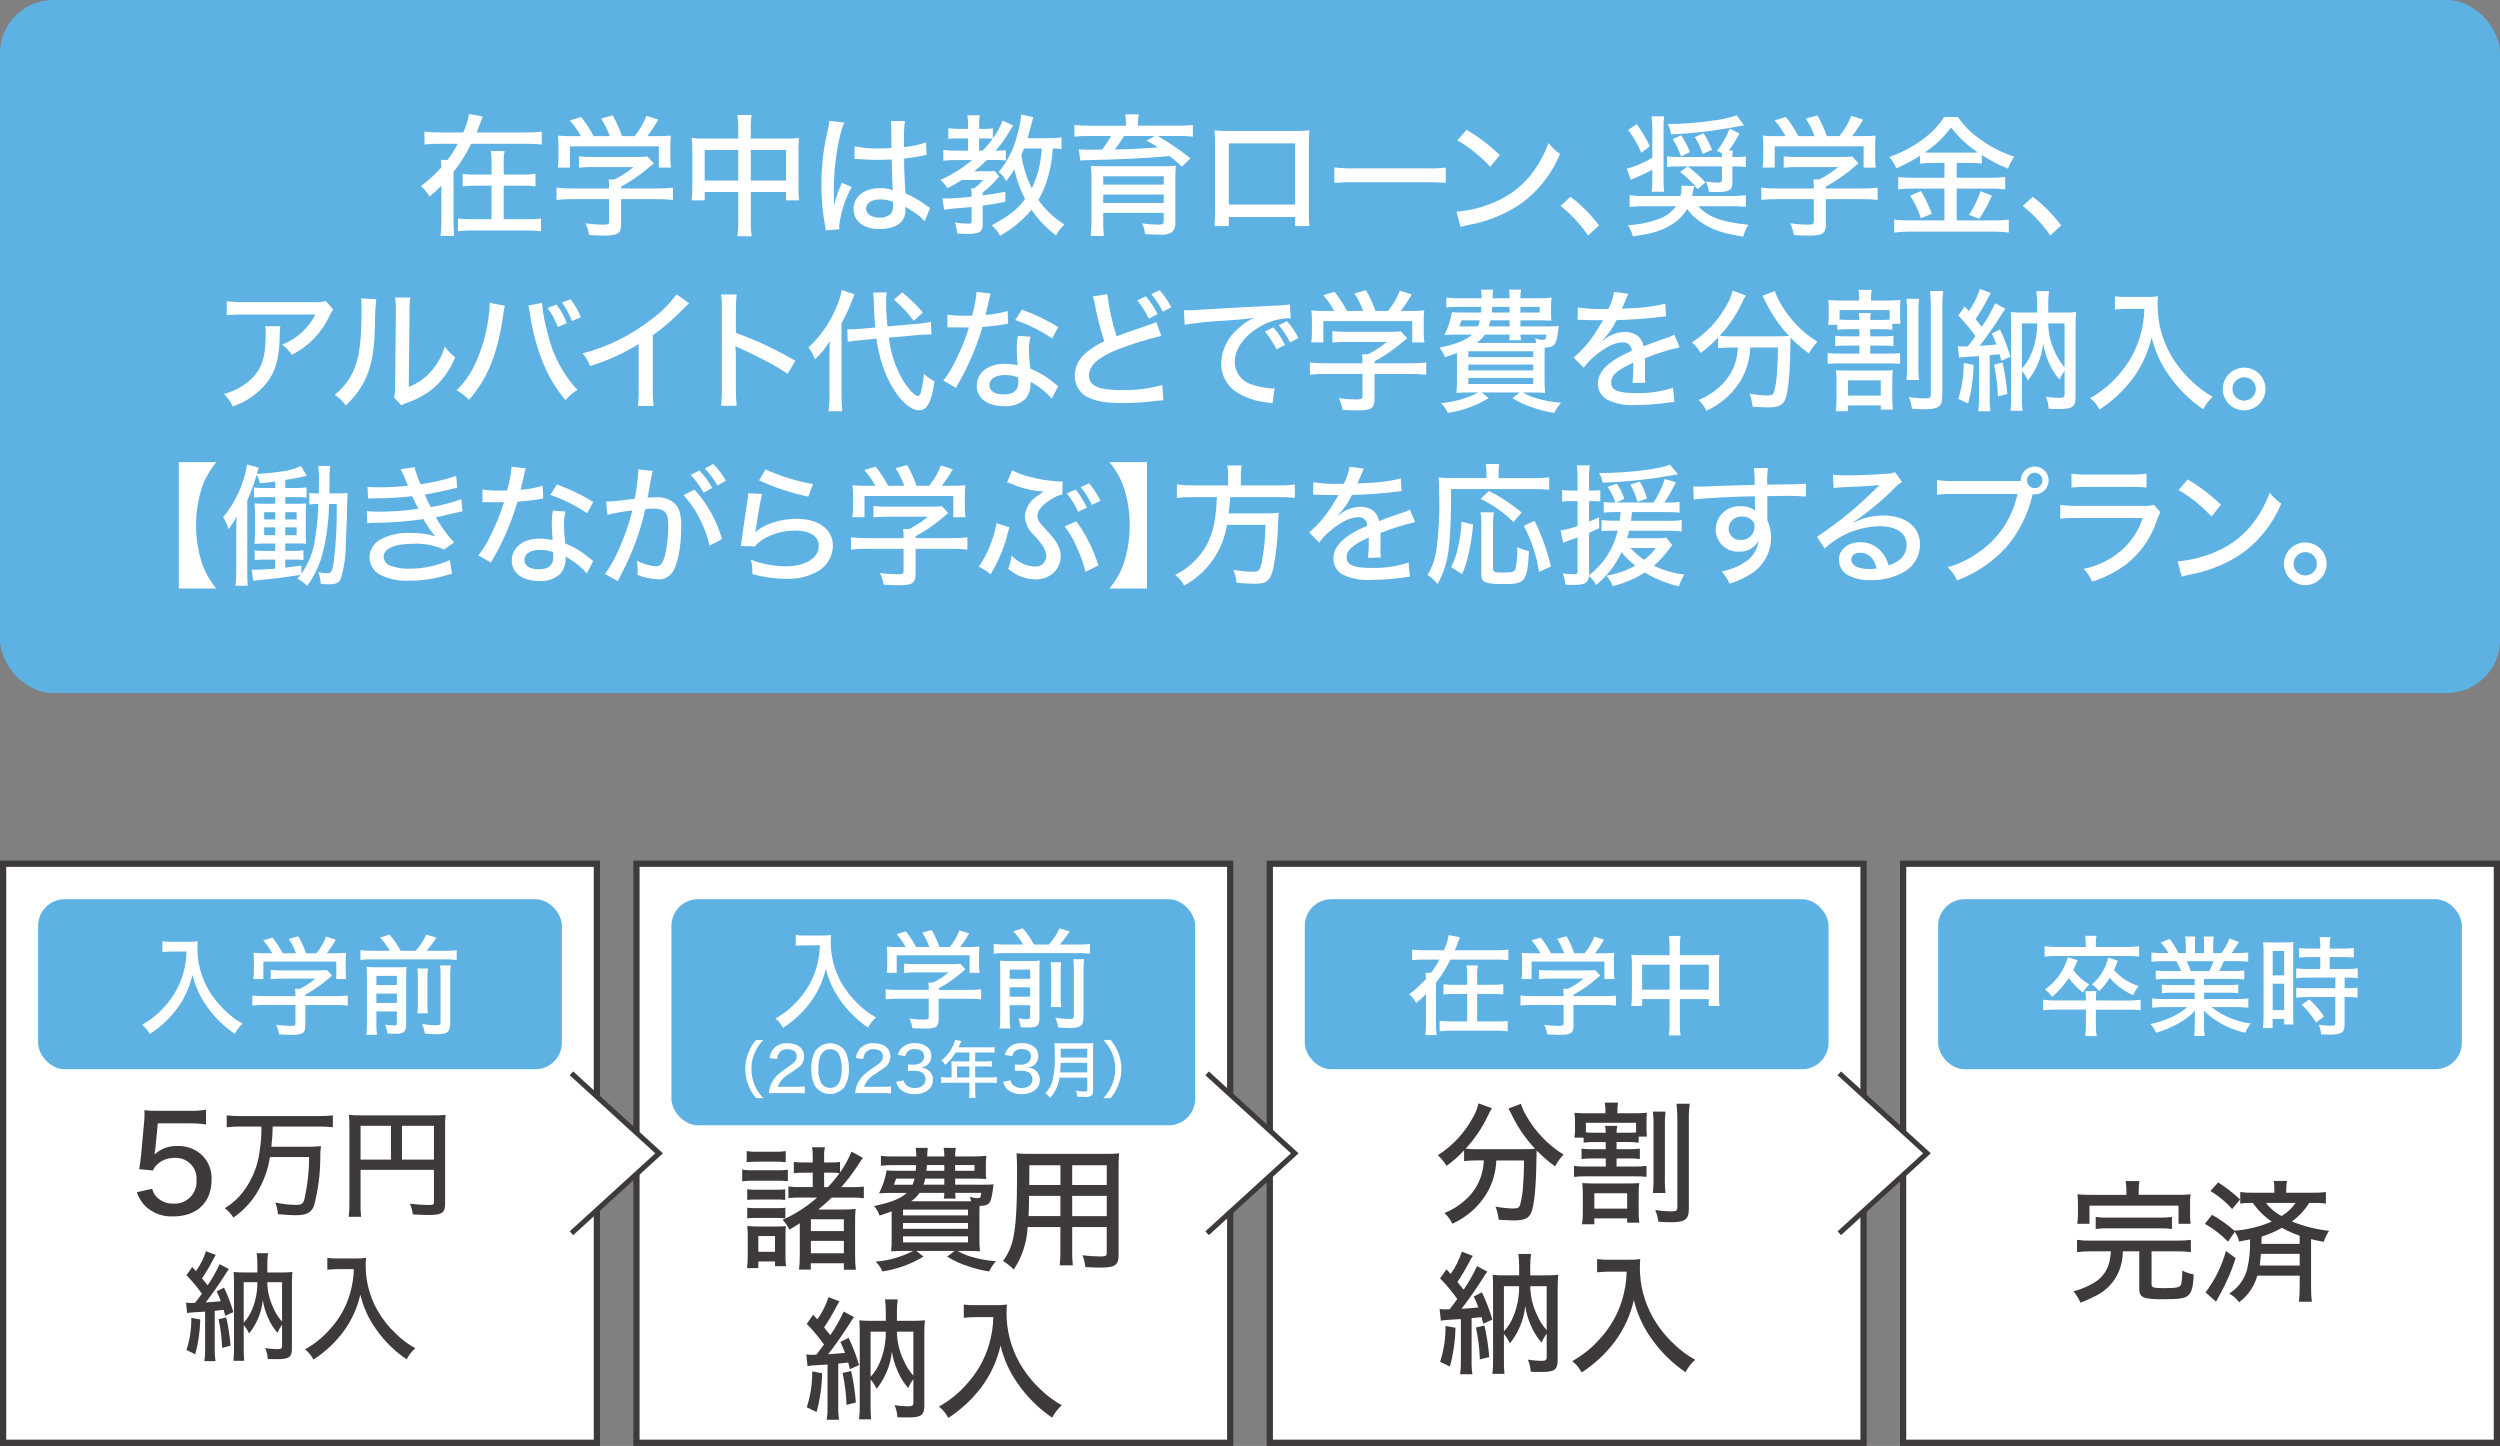 <?xml version="1.0" encoding="UTF-8"?><svg id="_レイヤー_1" xmlns="http://www.w3.org/2000/svg" viewBox="0 0 484.658 280.314"><rect x="0" y="0" width="484.658" height="280.314" fill="#808080" stroke="none"/><defs><style>.cls-1,.cls-2{fill:#fff;}.cls-3{fill:#3e3a39;}.cls-4{fill:#5eb2e3;}.cls-2{stroke:#3e3a39;stroke-miterlimit:10;}</style></defs><g id="_レイヤー_1-2"><rect class="cls-4" width="484.658" height="134.35" rx="10.304" ry="10.304"/><path class="cls-1" d="M102.056,25.676c.992,.019,1.985-.032,2.97-.154v2.484c-.987-.095-1.978-.138-2.97-.128h-10.729c-.929,1.939-2.072,3.767-3.407,5.452v9.551c-.011,.949,.032,1.898,.13,2.843h-2.638c.116-.943,.167-1.893,.153-2.843v-6.887c-.729,.749-1.497,1.458-2.302,2.125-.433-.773-.996-1.466-1.665-2.048,1.439-1.069,2.768-2.279,3.968-3.611-.024-.691-.051-1.024-.102-1.46h1.306c.749-.981,1.408-2.026,1.971-3.124h-3.483c-.992-.009-1.984,.034-2.971,.128v-2.484c.985,.122,1.978,.173,2.971,.154h4.558c.516-1.146,.894-2.35,1.127-3.585l2.666,.513c-.154,.333-.206,.462-.538,1.357-.205,.589-.41,1.075-.692,1.716h9.677Zm-.848,8.168c.873,.018,1.747-.033,2.612-.153v2.432c-.867-.104-1.74-.147-2.612-.128h-3.556v6.505h4.506c.907,.024,1.814-.019,2.714-.128v2.458c-.91-.103-1.824-.155-2.74-.154h-10.601c-.916-.009-1.832,.042-2.741,.154v-2.458c.911,.09,1.826,.133,2.741,.128h3.763v-6.505h-2.967c-.881-.019-1.763,.024-2.638,.128v-2.432c.864,.133,1.739,.184,2.612,.153h2.995v-1.868c.035-.899-.017-1.8-.154-2.69h2.666c-.148,.906-.199,1.824-.154,2.741v1.817h3.553Z"/><path class="cls-1" d="M120.41,43.447c0,1.843-.589,2.227-3.38,2.227-.614,0-1.92-.051-2.816-.102-.12-.792-.362-1.561-.717-2.279,1.077,.156,2.163,.242,3.251,.256,1.153,0,1.333-.078,1.333-.614v-4.327h-7.246c-.984-.015-1.968,.036-2.946,.153v-2.381c.969,.112,1.944,.163,2.919,.154h7.27v-.282c.002-.488-.024-.975-.076-1.46h1.104c1.324-.647,2.562-1.455,3.687-2.406h-8.042c-.838-.002-1.676,.04-2.509,.127v-2.202c.85,.099,1.705,.14,2.56,.121h8.787c.642,.02,1.284-.014,1.92-.102l1.23,1.333c-.363,.333-.614,.513-.692,.589-1.724,1.514-3.614,2.828-5.633,3.918v.363h7.068c.992,.011,1.984-.04,2.97-.154v2.381c-.994-.116-1.995-.167-2.996-.153h-7.045v4.839Zm-7.81-17.054c-.586-1.096-1.299-2.119-2.125-3.047l2.181-.666c.929,1.156,1.743,2.4,2.431,3.714h3.126c-.424-1.2-.994-2.344-1.696-3.406l2.254-.616c.733,1.279,1.342,2.626,1.817,4.021h2.433c.985-1.175,1.764-2.508,2.302-3.944l2.302,.743c-.633,1.115-1.344,2.185-2.125,3.201h1.485c1.638,0,2.125-.027,3.073-.103-.08,.706-.114,1.416-.102,2.126v2.181c0,.634,.041,1.267,.121,1.895h-2.355v-4.12h-17.219v4.12h-2.358c.084-.628,.124-1.261,.121-1.895v-2.181c.012-.71-.022-1.421-.103-2.126,.996,.094,1.996,.129,2.996,.103h1.441Z"/><path class="cls-1" d="M143.116,25.035c.021-.916-.038-1.833-.178-2.738h2.765c-.129,.882-.181,1.774-.154,2.666v1.895h7.169c.728,.014,1.457-.021,2.181-.103-.078,.715-.112,1.433-.103,2.152v7.503c-.015,.813,.028,1.625,.128,2.432h-2.535v-1.616h-6.837v5.506c-.039,1.028,.021,2.057,.179,3.073h-2.787c.14-1.018,.199-2.045,.178-3.073v-5.506h-6.504v1.613h-2.56c.107-.806,.158-1.619,.154-2.432v-7.503c.013-.72-.03-1.439-.128-2.152,.714,.079,1.433,.113,2.152,.103h6.887l-.007-1.819Zm-6.504,4.043v5.915h6.504v-5.915h-6.504Zm15.774,5.915v-5.915h-6.837v5.915h6.837Z"/><path class="cls-1" d="M163.673,23.756c-1.075,2.33-2.022,8.271-2.022,12.624v.691q.025,.794,.025,1.562v1.076h.052c.28-1.232,.683-2.433,1.203-3.585,.102-.224,.188-.454,.256-.691l1.92,.819c-1.29,2.347-2.116,4.92-2.433,7.579,.001,.206,.019,.412,.052,.616l-2.666,.205c-.01-.327-.053-.651-.128-.969-.467-2.628-.698-5.293-.691-7.963-.007-3.519,.405-7.026,1.227-10.447,.158-.604,.261-1.221,.308-1.844l2.896,.328Zm1.997,4.604c1.754,.354,3.544,.492,5.331,.41,.665,0,1.024-.025,1.817-.076q-.027-2.279-.027-4.047c.008-.394-.017-.788-.075-1.178h2.713c-.154,1.18-.214,2.37-.178,3.56v1.485c1.455-.133,2.89-.434,4.276-.897l.103,2.408c-.243,.029-.484,.08-.717,.154-.848,.178-2.433,.435-3.635,.562v.59c0,1.484,.025,1.613,.153,4.276q.078,1.076,.103,1.868c1.464,.635,2.847,1.444,4.12,2.408,.307,.205,.408,.282,.665,.436l-1.049,2.56c-.593-.656-1.274-1.227-2.023-1.696-.848-.537-1.484-.946-1.716-1.1v.46c.023,.596-.082,1.19-.308,1.742-.665,1.357-2.381,2.125-4.711,2.125-3.125,0-5.045-1.512-5.045-3.969,0-2.331,2.125-3.969,5.148-3.969,.839-.03,1.675,.11,2.458,.411q-.078-.744-.206-5.967c-1.305,.052-1.767,.076-2.586,.076-1.025,0-2.023-.024-3.022-.102-.41-.025-.691-.025-.794-.052h-.46c-.076-.018-.154-.026-.231-.024h-.121l.017-2.454Zm4.994,10.299c-1.696,0-2.766,.716-2.766,1.792,0,1.024,1.076,1.741,2.612,1.741,.82,.052,1.625-.236,2.227-.795,.301-.471,.437-1.029,.385-1.586v-.666c-.779-.323-1.615-.489-2.458-.486h0Z"/><path class="cls-1" d="M185.176,31.028c-.769-.007-1.538,.036-2.302,.127v-2.099c.78,.116,1.567,.167,2.355,.153h2.433v-2.381h-1.716c-.702-.017-1.404,.017-2.101,.102v-2.073c.704,.095,1.415,.138,2.125,.127h1.696v-.794c.003-.617-.04-1.233-.13-1.843h2.409c-.107,.608-.151,1.226-.13,1.843v.794h1.076c.532,.017,1.063-.017,1.588-.102v1.946c.797-1.054,1.435-2.219,1.894-3.458l2.023,.969q-.205,.307-.743,1.23c-.769,1.288-1.652,2.505-2.638,3.635h.363c.539,.014,1.079-.011,1.614-.076v1.998c-.534-.081-1.074-.115-1.614-.103h-2.062c-.769,.781-1.59,1.51-2.457,2.181h2.302c.556,.016,1.113-.009,1.665-.076l.922,1.1c-.077,.05-.146,.111-.205,.181-.103,.102-.363,.383-.848,.946-.682,.706-1.411,1.365-2.181,1.973v.563c1.696-.231,2.408-.334,4.379-.717v1.946c-2.023,.41-2.765,.538-4.379,.743v3.482c0,1.049-.229,1.511-.848,1.741-.741,.208-1.511,.295-2.279,.256-.513,0-.922-.025-1.817-.076-.048-.727-.204-1.443-.462-2.125,.914,.147,1.839,.216,2.765,.205,.411,0,.485-.078,.485-.538v-2.689q-1.742,.179-4.021,.363c-.438,.037-.874,.097-1.306,.179l-.332-2.202c.308,0,.64,.024,.794,.024,.895,0,2.787-.127,4.866-.363,.028-.54-.006-1.081-.103-1.613h.614c.637-.464,1.213-1.006,1.716-1.613h-4.12c-.896,.586-1.826,1.116-2.787,1.587-.363-.606-.831-1.144-1.381-1.587,2.224-1.001,4.3-2.302,6.171-3.866h-3.294Zm5.301-1.817c.712-.712,1.363-1.482,1.947-2.302-.459-.055-.921-.081-1.384-.076h-1.23v2.381l.666-.002Zm15.313-.307c-.56-.079-1.125-.122-1.69-.128-.096,1.837-.397,3.658-.897,5.428-.425,1.597-1.062,3.13-1.894,4.558,.597,.856,1.274,1.653,2.022,2.381,.909,.912,1.923,1.711,3.022,2.382-.669,.598-1.217,1.32-1.613,2.125-1.851-1.382-3.46-3.06-4.763-4.968-1.716,2.023-3.78,3.722-6.095,5.019-.395-.777-.943-1.465-1.613-2.023,3.609-1.997,4.839-2.97,6.452-5.089-.941-1.821-1.639-3.758-2.074-5.761-.474,.804-1.004,1.573-1.587,2.302-.352-.688-.84-1.297-1.433-1.792,1.737-2.098,2.965-4.569,3.585-7.221,.393-1.275,.65-2.588,.767-3.917l2.33,.513q-.121,.435-.41,1.562c-.103,.485-.485,1.817-.691,2.509h4.07c.84,.021,1.68-.031,2.511-.154v2.275Zm-7.27-.128c-.256,.665-.307,.819-.513,1.281,.325,2.245,1.008,4.423,2.023,6.452,.742-1.526,1.276-3.145,1.587-4.813,.174-.965,.285-1.941,.333-2.92h-3.431Z"/><path class="cls-1" d="M218.279,23.935c.018-.593-.034-1.187-.154-1.768h2.637c-.107,.574-.159,1.158-.154,1.742v.46h7.861c.931,.013,1.862-.038,2.787-.153v2.279c-.885-.1-1.775-.143-2.666-.13h-4.147c2.218,1.276,4.332,2.723,6.325,4.328l-1.639,1.613c-.756-.725-1.551-1.409-2.382-2.048-4.454,.41-9.704,.665-16.08,.794-.538,.025-.871,.025-1.23,.078l-.308-2.204c.568,.079,1.142,.114,1.716,.103,.027,0,1.204,0,2.767-.025,.675-.823,1.275-1.706,1.791-2.638h-4.429c-.899-.017-1.797,.027-2.69,.13v-2.279c.934,.116,1.876,.167,2.817,.153h7.169l.008-.435Zm-4.403,18.922c-.019,.966,.023,1.933,.127,2.893h-2.56c.113-1.037,.165-2.08,.154-3.124v-7.963c.021-.839-.022-1.678-.128-2.511,.692,.051,1.536,.078,2.919,.078h10.784c.93,.021,1.861-.013,2.787-.102-.085,.902-.119,1.807-.102,2.713v8.22c.104,.749-.175,1.5-.744,1.998-.692,.388-1.492,.54-2.278,.435-.59,0-1.767-.051-2.869-.103-.039-.723-.231-1.43-.563-2.074,1.054,.139,2.114,.217,3.177,.231,.818,0,1.023-.154,1.023-.717v-1.562h-11.726v1.587Zm11.728-8.68h-11.726v1.613h11.732l-.006-1.613Zm-11.726,5.173h11.732v-1.639h-11.726l-.006,1.639Zm4.044-12.983c-.552,.907-1.159,1.779-1.817,2.612,2.787-.052,5.839-.205,8.399-.384-.709-.484-1.444-.929-2.202-1.333l1.562-.897h-5.942Z"/><path class="cls-1" d="M238.222,42.063v1.767h-2.787c.1-1.038,.143-2.081,.128-3.124v-12.751c.025-.891-.018-1.782-.128-2.666,1.255,.078,1.741,.103,3.176,.103h12.136c1.035,.022,2.07-.02,3.099-.127-.086,.894-.12,1.791-.103,2.689v12.722c-.025,1.051,.01,2.103,.103,3.15h-2.769v-1.763h-12.856Zm12.856-14.262h-12.856v11.856h12.856v-11.856Z"/><path class="cls-1" d="M258.675,32.461c1.309,.148,2.627,.208,3.944,.179h13.853c1.274,.042,2.549-.009,3.815-.154v2.971c-1.277-.108-2.559-.15-3.841-.127h-13.802c-1.324-.03-2.65,.013-3.969,.127v-2.996Z"/><path class="cls-1" d="M282.357,41.038c2.6-.21,5.145-.859,7.528-1.919,3.085-1.305,5.733-3.463,7.633-6.222,1.117-1.6,2.022-3.34,2.69-5.174,.611,.827,1.365,1.538,2.226,2.101-1.635,4.021-4.412,7.475-7.988,9.935-2.941,1.908-6.231,3.214-9.68,3.842-.547,.094-1.087,.231-1.613,.41l-.796-2.973Zm1.947-15.873c2.333,1.375,4.498,3.017,6.452,4.891l-1.844,2.279c-1.862-2.012-4.01-3.737-6.376-5.122l1.768-2.049Z"/><path class="cls-1" d="M304.476,38.146c2.084,1.588,3.937,3.458,5.506,5.557l-2.102,1.946c-1.494-2.163-3.298-4.095-5.352-5.736l1.948-1.767Z"/><path class="cls-1" d="M320.324,32.897c-1.179,.64-1.87,.969-4.149,1.971l-.794-2.152c1.73-.498,3.391-1.212,4.942-2.125v-5.838c.009-.737-.043-1.473-.154-2.202h2.457c-.106,.746-.148,1.499-.127,2.252v10.115c-.022,.753,.021,1.507,.127,2.254h-2.432c.106-.772,.148-1.552,.128-2.331v-1.945Zm8.936,7.092c1.817,2.074,4.533,3.073,9.679,3.585-.438,.718-.774,1.492-.998,2.302-3.814-.616-5.816-1.256-7.836-2.563-1.182-.72-2.208-1.667-3.021-2.787-.842,1.378-2.035,2.507-3.457,3.271-1.87,1.049-3.406,1.484-7.068,2.048-.182-.782-.511-1.522-.969-2.181,1.848-.087,3.675-.431,5.428-1.023,1.566-.428,2.945-1.366,3.918-2.666h-5.937c-1.026-.011-2.051,.032-3.073,.128v-2.254c1.003,.121,2.012,.173,3.022,.154h6.837c.142-.543,.211-1.103,.205-1.665,.005-.122-.004-.244-.025-.363l2.484,.103c-.122,.384-.208,.778-.257,1.178-.051,.257-.076,.435-.154,.743h7.345c1.027,.023,2.054-.028,3.073-.154v2.254c-1.004-.096-2.012-.139-3.021-.128l-6.176,.017Zm-11.958-15.926c.976,1.352,1.825,2.792,2.535,4.301l-1.639,1.255c-.663-1.58-1.524-3.069-2.564-4.431l1.668-1.126Zm15.543,5.171c1.045-1.297,1.883-2.748,2.484-4.301l1.894,.948c-.605,1.153-1.299,2.257-2.074,3.303h.795c-.073,.414-.107,.834-.102,1.254h.513c.702,.024,1.404-.017,2.099-.121v2.074c-.686-.106-1.38-.149-2.074-.128h-.537v3.116c0,1.454-.59,1.843-2.843,1.843-.435,0-.82,0-1.716-.051-.072-.685-.262-1.353-.563-1.973,.723,.108,1.451,.177,2.181,.206,.743,0,.922-.103,.922-.565v-2.583h-8.348c-.77-.019-1.539,.024-2.302,.128v-2.074c.763,.104,1.533,.145,2.302,.121h8.348c.007-.247-.002-.495-.025-.742l-.952-.456Zm5.249-4.942c-1.127,.231-2.048,.385-4.019,.717-3.348,.548-6.726,.899-10.115,1.05-.086-.708-.303-1.395-.64-2.023,2.846,.008,5.687-.205,8.5-.64,1.659-.147,3.294-.499,4.866-1.049l1.408,1.945Zm-12.161,1.947c.663,1.02,1.229,2.1,1.69,3.227l-1.716,.87c-.411-1.188-.961-2.322-1.639-3.38l1.665-.716Zm1.254,6.042c1.257,.911,2.416,1.949,3.458,3.099l-1.538,1.279c-.999-1.24-2.142-2.357-3.405-3.328l1.484-1.05Zm3.073-6.452c.649,1.011,1.198,2.083,1.639,3.2l-1.793,.82c-.366-1.153-.882-2.253-1.535-3.271l1.689-.749Z"/><path class="cls-1" d="M353.965,43.447c0,1.843-.59,2.227-3.381,2.227-.614,0-1.92-.051-2.817-.102-.119-.792-.36-1.561-.716-2.279,1.077,.156,2.163,.242,3.251,.256,1.152,0,1.333-.078,1.333-.614v-4.327h-7.247c-.984-.015-1.967,.036-2.944,.153v-2.381c.969,.112,1.944,.163,2.919,.154h7.27v-.282c.002-.488-.024-.975-.078-1.46h1.103c1.324-.647,2.562-1.455,3.687-2.406h-8.04c-.838-.002-1.676,.04-2.509,.127v-2.202c.85,.099,1.705,.14,2.56,.121h8.783c.642,.02,1.284-.014,1.92-.102l1.229,1.333c-.363,.333-.613,.513-.691,.589-1.724,1.514-3.614,2.828-5.633,3.918v.363h7.068c.992,.011,1.984-.04,2.97-.154v2.381c-.994-.116-1.995-.167-2.996-.153h-7.041v4.839Zm-7.81-17.054c-.585-1.096-1.298-2.119-2.124-3.047l2.181-.666c.93,1.156,1.744,2.399,2.432,3.714h3.125c-.422-1.2-.989-2.344-1.69-3.406l2.254-.616c.733,1.279,1.342,2.626,1.817,4.021h2.433c.986-1.175,1.764-2.508,2.302-3.944l2.302,.743c-.633,1.115-1.344,2.185-2.125,3.201h1.484c1.639,0,2.126-.027,3.074-.103-.08,.706-.115,1.416-.102,2.126v2.181c.003,.634,.045,1.267,.127,1.895h-2.355v-4.12h-17.233v4.12h-2.355c.086-.628,.128-1.261,.127-1.895v-2.181c.012-.71-.022-1.421-.103-2.126,.996,.094,1.996,.129,2.996,.103h1.433Z"/><path class="cls-1" d="M374.675,31.591c-.821-.016-1.643,.026-2.458,.127v-1.535c-1.448,.965-2.991,1.78-4.604,2.432-.323-.794-.774-1.531-1.333-2.181,4.815-1.74,8.655-4.557,10.601-7.755h2.69c1.121,1.66,2.546,3.093,4.198,4.225,2.028,1.533,4.307,2.702,6.734,3.457-.513,.718-.927,1.502-1.23,2.331-1.773-.709-3.471-1.593-5.068-2.638v1.664c-.807-.103-1.62-.146-2.433-.127h-2.433v2.868h6.709c.899,.02,1.798-.032,2.689-.154v2.406c-.891-.115-1.79-.167-2.689-.154h-6.709v6.172h7.149c.983,.01,1.966-.041,2.943-.154v2.509c-.984-.129-1.977-.189-2.97-.179h-16.165c-1.027-.007-2.053,.053-3.073,.179v-2.509c1.012,.111,2.029,.163,3.047,.154h6.682v-6.172h-6.324c-.882-.008-1.763,.043-2.638,.154v-2.406c.883,.118,1.775,.169,2.666,.154h6.301v-2.868h-2.283Zm-2.279,5.452c.84,1.401,1.55,2.876,2.124,4.406l-2.126,.848c-.502-1.547-1.208-3.02-2.1-4.38l2.102-.874Zm9.398-7.453c.547,.012,1.093-.005,1.638-.051-1.998-1.302-3.757-2.939-5.198-4.839-1.394,1.912-3.12,3.559-5.095,4.862,.563,.025,.871,.025,1.485,.025l7.169,.002Zm4.404,8.348c-.179,.384-.333,.666-.435,.848-.592,1.261-1.276,2.476-2.049,3.635l-1.997-.768c.944-1.422,1.693-2.963,2.227-4.584l2.254,.869Z"/><path class="cls-1" d="M394.077,38.146c2.084,1.588,3.937,3.458,5.506,5.557l-2.099,1.946c-1.494-2.163-3.298-4.095-5.352-5.736l1.945-1.767Z"/><path class="cls-1" d="M54.334,63.254c-.097,.644-.131,1.296-.102,1.947-.103,4.353-.82,6.836-2.56,9.064-1.717,2.096-3.989,3.667-6.556,4.533-.402-.912-.976-1.738-1.69-2.433,1.658-.429,3.21-1.196,4.558-2.254,2.637-2.125,3.534-4.483,3.534-9.423,.025-.481-.01-.962-.103-1.435h2.919Zm10.267-3.251c-.263,.34-.486,.71-.664,1.101-1.499,3.335-4.104,6.049-7.375,7.682-.493-.778-1.138-1.448-1.895-1.973,1.437-.535,2.752-1.354,3.866-2.406,1.075-.966,1.953-2.132,2.586-3.431h-13.852c-1.103-.023-2.206,.02-3.304,.128v-2.714c1.103,.143,2.216,.203,3.328,.178h13.52c.791,.078,1.591,.009,2.357-.205l1.433,1.639Z"/><path class="cls-1" d="M72.941,58.005c-.194,1.889-.279,3.787-.256,5.685-.179,4.916-.743,7.682-2.1,10.299-.906,1.732-2.111,3.291-3.56,4.604-.564-.827-1.297-1.525-2.151-2.049,1.924-1.503,3.358-3.544,4.12-5.864,.768-2.279,1.101-5.506,1.101-10.784,.009-.684-.016-1.368-.076-2.049l2.921,.158Zm6.606-.307c-.143,1.026-.194,2.063-.154,3.098l-.151,14.211c1.64-.612,3.101-1.624,4.25-2.944,1.274-1.391,2.211-3.056,2.74-4.866,.561,.786,1.244,1.478,2.023,2.049-.878,2.185-2.225,4.152-3.944,5.761-1.603,1.386-3.466,2.439-5.48,3.098-.361,.127-.712,.28-1.049,.46l-1.38-1.507c.166-.765,.236-1.549,.206-2.331l.127-13.955v-.617c.028-.83-.014-1.661-.127-2.484l2.939,.025Z"/><path class="cls-1" d="M97.88,59.26c-.099,.308-.168,.626-.205,.948,0,.051-.025,.179-.052,.41-.042,.177-.068,.357-.076,.538-1.127,7.579-3.021,12.238-6.631,16.357-.693-.746-1.507-1.369-2.408-1.844,1.549-1.522,2.8-3.32,3.688-5.301,1.271-2.794,2.117-5.763,2.508-8.807,.129-.813,.206-1.634,.231-2.457v-.385l2.944,.543Zm7.196-.538c.187,2.028,.564,4.035,1.126,5.993,.927,4.067,2.905,7.819,5.737,10.882-.88,.513-1.66,1.181-2.302,1.971-1.825-2.139-3.287-4.562-4.33-7.173-1.22-3.01-2.072-6.156-2.536-9.371-.154-.949-.23-1.384-.332-1.793l2.638-.509Zm2.787,.308c.86,1.09,1.542,2.308,2.022,3.611l-1.74,.743c-.488-1.31-1.161-2.543-1.998-3.663l1.716-.691Zm2.74-1.025c.833,1.057,1.506,2.23,1.998,3.482l-1.716,.744c-.497-1.272-1.15-2.477-1.942-3.589l1.66-.637Z"/><path class="cls-1" d="M133.596,58.8c-.407,.342-.792,.71-1.152,1.1-1.797,1.882-3.769,3.588-5.89,5.096v10.32c-.026,1.129,.026,2.258,.154,3.38h-3.046c.138-1.121,.189-2.251,.153-3.38v-8.631c-2.942,1.829-6.11,3.267-9.423,4.277-.343-.891-.827-1.721-1.433-2.458,4.865-1.264,9.416-3.522,13.366-6.631,1.857-1.331,3.483-2.958,4.814-4.815l2.458,1.742Z"/><path class="cls-1" d="M139.788,78.67c.127-1.086,.178-2.179,.154-3.271v-15.241c.046-1.027-.006-2.056-.154-3.073h3.022c-.119,1.037-.171,2.08-.154,3.124v4.327c4,1.441,7.857,3.25,11.523,5.404l-1.485,2.535c-1.018-.712-2.078-1.362-3.175-1.947-1.946-1.049-4.738-2.432-6.119-3.021-.293-.104-.57-.25-.82-.435-.002,.334,.015,.667,.052,.998,0,.231,.024,1.024,.024,1.281v6.042c-.01,1.093,.041,2.185,.154,3.271l-3.022,.006Z"/><path class="cls-1" d="M160.806,69.169c0-1.227,.024-2.022,.076-3.046-.8,1.318-1.783,2.516-2.919,3.559-.263-.846-.68-1.635-1.23-2.33,2.339-2.165,4.182-4.811,5.403-7.755,.486-1.08,.839-2.215,1.051-3.38l2.458,.848c-.695,1.938-1.533,3.821-2.509,5.634v13.947c-.007,1.026,.044,2.052,.154,3.073h-2.666c.141-1.035,.201-2.079,.181-3.124v-7.426Zm11.524-3.712c.324,2.997,1.293,5.889,2.841,8.475,.998,1.563,2.228,2.844,2.741,2.844,.307,0,.485-.231,.665-.898,.268-1.11,.448-2.24,.538-3.379,.614,.57,1.303,1.052,2.049,1.433-.59,4.098-1.409,5.609-3.047,5.609-1.844,0-4.353-2.56-6.042-6.223-1.095-2.43-1.82-5.01-2.152-7.655l-3.022,.281c-.859,.064-1.714,.175-2.56,.333l-.078-2.46c.333,.027,.513,.027,.692,.027,.511,0,1.279-.051,1.997-.103l2.714-.256c-.154-1.793-.205-2.689-.256-4.968,0-.462-.103-1.408-.154-1.792l2.638-.051c-.084,.628-.118,1.261-.102,1.894-.003,1.574,.082,3.147,.256,4.712l5.71-.513c.915-.044,1.823-.172,2.714-.383l.102,2.457h-.614c-.46,0-1.101,.025-1.997,.103l-5.633,.511Zm2.586-8.782c1.436,1.187,2.773,2.488,3.998,3.892l-1.741,1.638c-1.144-1.502-2.44-2.883-3.868-4.12l1.61-1.41Z"/><path class="cls-1" d="M192.066,56.904c-.186,.542-.324,1.099-.411,1.665-.179,.82-.307,1.357-.589,2.484,1.45-.099,2.884-.356,4.277-.768l.102,2.484c-.293,.022-.584,.065-.871,.128-.946,.179-2.457,.363-4.12,.485-.743,2.553-1.685,5.044-2.817,7.45-.589,1.254-.819,1.69-1.817,3.457-.205,.363-.383,.666-.485,.897l-2.457-1.408c.986-1.263,1.82-2.639,2.483-4.098,1.004-2,1.835-4.082,2.484-6.223-.538,.027-.767,.027-1.511,.027q-.717,0-1.74-.027h-.923v-2.455c1.076,.164,2.165,.233,3.253,.205,.742,0,1.203,0,1.535-.025,.434-1.496,.718-3.031,.848-4.584l2.759,.307Zm11.829,20.384c-1.162-1.335-2.558-2.446-4.12-3.279,.02,.179,.029,.359,.025,.539-.016,.971-.338,1.912-.921,2.689-1.116,1.071-2.632,1.619-4.174,1.511-3.278,0-5.352-1.538-5.352-3.969,0-2.509,2.203-4.252,5.331-4.252,.87,.007,1.736,.102,2.587,.282-.103-1.305-.154-2.279-.154-3.271-.013-.816,.056-1.631,.205-2.433l2.483,.179c-.237,.797-.349,1.627-.332,2.458,.013,1.241,.099,2.481,.256,3.712,1.518,.614,2.941,1.442,4.225,2.458,.563,.436,.563,.46,.795,.641,.113,.127,.242,.238,.383,.332l-1.237,2.401Zm-9.063-4.584c-1.844,0-3.022,.768-3.022,1.946,0,1.152,1.024,1.817,2.787,1.817,1.895,0,2.818-.795,2.818-2.357,0-.281-.052-.948-.052-.969-.813-.288-1.669-.435-2.531-.437Zm9.142-7.093c-2.214-1.499-4.618-2.696-7.149-3.56l1.281-2.022c2.46,.874,4.82,2.007,7.041,3.379l-1.173,2.203Z"/><path class="cls-1" d="M214.671,57.007c.337,2.782,.937,5.526,1.792,8.194,1.229-.485,2.022-.768,3.328-1.203l3.431-1.179c.329-.092,.647-.22,.948-.383l.969,2.687c-2.777,.651-5.506,1.49-8.169,2.511-3.917,1.484-5.863,3.2-5.863,5.171,0,1.255,.795,2.074,2.408,2.484,1.334,.25,2.689,.361,4.046,.333,2.618,.047,5.229-.28,7.755-.969l.23,2.944c-.537,.027-.614,.027-1.997,.181-1.946,.235-3.904,.357-5.864,.363-3.43,0-5.557-.385-7.149-1.306-1.415-.87-2.249-2.438-2.181-4.098,.06-1.742,.895-3.367,2.278-4.429,1.048-.86,2.202-1.583,3.433-2.152-.747-2.306-1.346-4.658-1.793-7.041-.076-.56-.213-1.11-.41-1.639l2.809-.47Zm7.45,.436c.922,1.036,1.69,2.2,2.279,3.456l-1.689,.871c-.585-1.276-1.343-2.465-2.254-3.533l1.664-.794Zm2.666-1.179c.902,.995,1.668,2.106,2.278,3.303l-1.638,.871c-.609-1.217-1.357-2.359-2.228-3.405l1.588-.769Z"/><path class="cls-1" d="M229.517,60.13q.485,.027,.897,.027c.522,.008,1.043-.018,1.562-.078,2.996-.205,9.087-.538,15.108-.819,.995-.007,1.988-.092,2.97-.256l.179,2.714c-.144-.02-.29-.029-.435-.027-1.666,.059-3.3,.479-4.788,1.23-3.482,1.742-5.634,4.507-5.634,7.27,.03,2.087,1.459,3.894,3.483,4.404,1.219,.398,2.483,.639,3.763,.717,.154,.002,.309-.007,.462-.027l-.385,2.895c-.332-.051-.435-.078-.848-.128-2.039-.175-4.014-.796-5.787-1.817-2.087-1.187-3.362-3.416-3.328-5.816,.097-2.63,1.318-5.092,3.354-6.76,.882-.875,1.926-1.571,3.073-2.049-1.792,.257-2.817,.363-5.531,.538-2.667,.123-5.325,.388-7.963,.795l-.15-2.813Zm17.949,7.606c-.6-1.244-1.357-2.406-2.252-3.457l1.638-.82c.916,1.018,1.675,2.166,2.254,3.407l-1.639,.87Zm2.638-1.333c-.595-1.203-1.335-2.329-2.202-3.354l1.587-.795c.889,.977,1.639,2.071,2.228,3.253l-1.614,.895Z"/><path class="cls-1" d="M266.463,77.338c0,1.844-.589,2.227-3.38,2.227-.614,0-1.92-.051-2.816-.102-.119-.792-.361-1.56-.717-2.278,1.077,.156,2.164,.241,3.252,.254,1.152,0,1.333-.076,1.333-.613v-4.328h-7.246c-.984-.015-1.968,.036-2.946,.153v-2.377c.969,.112,1.944,.163,2.919,.154h7.27v-.281c.002-.486-.024-.971-.076-1.454h1.101c1.324-.647,2.562-1.455,3.687-2.406h-8.04c-.838-.002-1.676,.04-2.509,.127v-2.211c.85,.099,1.705,.14,2.56,.121h8.783c.642,.02,1.284-.014,1.92-.102l1.23,1.333c-.363,.332-.614,.513-.692,.589-1.725,1.513-3.614,2.828-5.633,3.918v.363h7.068c.991,.012,1.982-.038,2.967-.151v2.381c-.994-.116-1.995-.167-2.996-.153h-7.041l.002,4.836Zm-7.81-17.054c-.586-1.096-1.299-2.118-2.125-3.046l2.181-.666c.929,1.155,1.743,2.399,2.431,3.712h3.126c-.424-1.2-.994-2.343-1.696-3.405l2.254-.616c.733,1.279,1.342,2.625,1.817,4.02h2.433c.985-1.175,1.764-2.508,2.302-3.944l2.302,.744c-.634,1.114-1.344,2.184-2.125,3.2h1.485c1.025,.017,2.051-.017,3.073-.103-.08,.706-.114,1.416-.102,2.126v2.181c.003,.634,.045,1.267,.127,1.895h-2.355v-4.12h-17.227v4.12h-2.349c.086-.628,.128-1.261,.127-1.895v-2.181c.012-.71-.022-1.421-.103-2.126,.996,.094,1.996,.129,2.996,.103h1.429Z"/><path class="cls-1" d="M299.899,63.281c.768,.013,1.537-.013,2.302-.078-.085,.397-.145,.8-.178,1.204-.256,1.614-.385,2.1-.744,2.458s-.794,.485-1.817,.511c-.025,.82-.025,.923-.025,1.817v4.276c-.017,.897,.017,1.795,.103,2.689-.666-.051-1.665-.078-2.765-.078h-1.563c.754,.435,1.552,.787,2.381,1.052,1.639,.512,3.332,.829,5.044,.946-.534,.593-.982,1.256-1.333,1.973-1.376-.209-2.73-.544-4.046-1-1.43-.449-2.798-1.077-4.071-1.868l1.454-1.103h-7.401l1.357,1.103c-2.43,1.472-5.127,2.446-7.936,2.868-.299-.716-.745-1.362-1.307-1.896,2.536-.21,5.005-.915,7.27-2.074h-1.511c-1.126,0-2.074,.027-2.765,.078,.088-.859,.122-1.723,.102-2.587v-5.145c-.665,.256-1.1,.41-2.33,.819-.241-.676-.606-1.301-1.075-1.844,3.354-.717,5.096-1.408,6.35-2.535h-3.175c-.693,0-1.511,.025-2.203,.078,.716-1.39,1.207-2.885,1.454-4.43,.563,.051,1.179,.076,2.228,.076h3.406c.051-.513,.051-.692,.076-1.101h-4.311c-.83-.01-1.659,.03-2.484,.121v-1.913c.823,.112,1.654,.155,2.484,.128h4.378c-.008-.557-.051-1.113-.127-1.665h2.33c-.062,.553-.096,1.108-.102,1.665h3.302v-.154c.016-.507-.027-1.014-.127-1.511h2.355c-.098,.506-.141,1.021-.127,1.536v.128h3.585c.821,.006,1.641-.037,2.457-.128-.082,.611-.116,1.227-.102,1.843v.969c-.022,.556,.003,1.112,.076,1.664-.819-.051-1.485-.076-2.458-.076h-3.559v1.178l5.147,.005Zm-16.568-1.178c-.282,.794-.282,.819-.436,1.178h3.612c.15-.385,.278-.778,.383-1.178h-3.559Zm1.333,7.118h12.572v-1.128h-12.573v1.128Zm.001,2.586h12.572v-1.127h-12.573v1.127Zm.001,2.638h12.572v-1.178h-12.573v1.178Zm13.188-7.963c-.074-.296-.168-.588-.281-.871,.463,.157,.945,.251,1.433,.281,.616,0,.666-.076,.795-1.024h-5.044c.011,.369,.046,.737,.103,1.101h-2.302c.073-.362,.107-.732,.102-1.101h-4.787c-.431,.635-.979,1.183-1.614,1.614h11.595Zm-8.885-4.379c-.09,.398-.201,.791-.332,1.178h4.019v-1.178h-3.687Zm.333-2.612c-.052,.462-.052,.64-.103,1.101h3.456v-1.101h-3.353Zm5.452,1.101h3.739v-1.101h-3.739v1.101Z"/><path class="cls-1" d="M311.8,59.9c.544-1.034,.916-2.149,1.1-3.303l2.817,.363c-.128,.182-.231,.38-.308,.589q-.281,.665-.794,1.87c-.076,.153-.154,.333-.205,.435,.069,.001,.138-.008,.205-.027h.128c.121,0,.589-.024,1.279-.075,2.295-.047,4.579-.339,6.812-.871l.153,2.433q-.563,.051-1.997,.229c-1.792,.231-5.095,.462-7.604,.513-.704,1.471-1.638,2.821-2.766,3.998l.027,.051c.17-.148,.349-.284,.537-.41,1.115-.861,2.484-1.33,3.893-1.333,.898-.023,1.776,.266,2.484,.818,.578,.497,.952,1.191,1.049,1.947,2.074-.768,3.457-1.281,4.149-1.511,.639-.156,1.252-.407,1.817-.743l1.049,2.458c-2.301,.515-4.554,1.226-6.734,2.125q.027,.921,.027,1.382v1.203c-.027,.436-.027,.717-.027,.897-.003,.42,.023,.839,.078,1.255l-2.484,.051c.112-1.106,.164-2.217,.154-3.328v-.616c-3.15,1.435-4.303,2.458-4.303,3.815,0,1.536,1.333,2.1,4.917,2.1,2.406,.048,4.803-.307,7.092-1.049l.257,2.765c-.378,.011-.755,.054-1.126,.128-2.113,.3-4.243,.454-6.377,.46-1.901,.142-3.806-.211-5.53-1.024-1.132-.64-1.821-1.85-1.793-3.15,0-2.382,2.125-4.43,6.555-6.326,.026-.882-.667-1.618-1.548-1.644-.064-.002-.129,0-.193,.006-1.536,0-3.431,.922-5.452,2.666-.809,.642-1.517,1.401-2.101,2.252l-1.971-1.971c1.592-1.345,2.98-2.914,4.12-4.659,.308-.485,.848-1.358,1.587-2.587h-.435l-2.484-.027c-.64-.024-1.127-.051-1.485-.051h-.153c-.129-.001-.258,.008-.385,.027l.052-2.433c1.651,.252,3.322,.354,4.992,.307l.926-.007Z"/><path class="cls-1" d="M335.43,67.377c-.787-.001-1.573,.042-2.355,.128v-2.078c-1.022,1.111-2.155,2.115-3.381,2.996-.459-.763-1.028-1.454-1.69-2.049,2.876-1.84,5.23-4.389,6.837-7.401,.482-.817,.829-1.707,1.027-2.634l2.612,.949c-.277,.414-.517,.851-.717,1.306-1.109,2.384-2.586,4.579-4.379,6.503,.689,.078,1.381,.113,2.074,.103h9.012c1.025,0,1.587-.027,2.355-.078-1.869-1.983-3.416-4.247-4.584-6.709-.127-.256-.41-.794-.563-1.075l2.408-.922c.225,.773,.551,1.513,.969,2.202,1.732,3.123,4.235,5.751,7.27,7.633-.65,.68-1.201,1.447-1.638,2.279-1.273-.92-2.464-1.948-3.56-3.073q-.025,.435-.051,1.587c-.052,5.583-.435,9.321-1.101,10.627-.513,.969-1.333,1.306-3.252,1.306-.64,0-1.152-.025-2.944-.128-.095-.868-.301-1.72-.614-2.535,1.089,.209,2.193,.33,3.302,.363,.969,0,1.23-.128,1.435-.641,.367-1.362,.573-2.763,.614-4.173,.103-1.281,.154-2.612,.154-3.635v-.848h-5.348c-.085,2.338-.773,4.614-1.998,6.607-1.571,2.473-3.832,4.431-6.503,5.633-.386-.776-.906-1.479-1.536-2.074,1.451-.565,2.787-1.389,3.944-2.432,1.851-1.576,3.093-3.751,3.508-6.147,.093-.525,.152-1.055,.178-1.587l-1.484-.006Z"/><path class="cls-1" d="M358.442,63.817c-.753-.018-1.506,.025-2.252,.13v-.969h-1.767c.081-.593,.116-1.192,.104-1.791v-1.235c.012-.599-.022-1.199-.102-1.793,.868,.086,1.739,.12,2.611,.102h3.381v-.178c.02-.634-.023-1.269-.127-1.895h2.56c-.106,.617-.149,1.243-.13,1.868v.205h2.869c.948,.015,1.897-.019,2.841-.102-.055,.579-.08,1.16-.076,1.741v1.128c-.005,.581,.02,1.162,.076,1.74h-1.586v1.179c-.738-.105-1.483-.148-2.228-.13h-2.049v1.384h2.432c.693,.013,1.386-.022,2.074-.103v1.997c-.688-.083-1.381-.117-2.074-.102h-2.432v1.562h3.56c.745,.021,1.49-.021,2.227-.127v2.125c-.739-.083-1.483-.118-2.227-.103h-9.528c-.761-.012-1.522,.023-2.279,.103v-2.125c.755,.106,1.517,.149,2.279,.127h3.865v-1.562h-2.587c-.701-.015-1.402,.019-2.099,.102v-1.997c.696,.081,1.398,.116,2.099,.103h2.587v-1.384h-2.022Zm6.453,8.016c.871,0,1.408-.027,2.049-.078-.081,.755-.115,1.515-.102,2.274v3.047c-.025,.779,.018,1.558,.127,2.33h-2.355v-.819h-6.35v1.126h-2.382c.113-.762,.165-1.532,.154-2.302v-3.271c.008-.795-.026-1.59-.102-2.382,.64,.051,1.279,.078,2.202,.078l6.76-.002Zm-4.431-9.807c.006-.447-.034-.894-.121-1.333h2.355c-.094,.438-.137,.885-.128,1.333h2.049c.794,0,1.203-.027,1.716-.052v-1.868h-9.705v1.843c.614,.051,.998,.078,1.817,.078h2.017Zm-2.2,14.669h6.35v-2.969h-6.35v2.969Zm13.776-18.77c-.113,.9-.156,1.807-.13,2.714v10.24c-.034,.931,.009,1.863,.13,2.787h-2.46c.115-.924,.157-1.856,.128-2.787v-10.186c.029-.924-.013-1.848-.128-2.765l2.46-.002Zm4.685-1.511c-.151,1.025-.212,2.062-.181,3.098v17.133c0,2.181-.691,2.69-3.482,2.69-.613,0-1.433-.027-2.406-.103-.091-.777-.298-1.536-.614-2.252,.975,.147,1.958,.232,2.944,.256,1.127,0,1.333-.128,1.333-.795v-16.875c.02-1.052-.032-2.105-.154-3.15h2.56Z"/><path class="cls-1" d="M379.537,67.095c.373,.055,.75,.081,1.127,.078,.205,0,.307,0,.819-.025q.205-.257,.614-.794c.205-.257,.436-.563,.87-1.179-1.001-1.419-2.114-2.756-3.328-3.998l1.23-1.767c.384,.435,.513,.562,.819,.897,.933-1.316,1.658-2.767,2.151-4.303l2.125,.82c-.211,.301-.399,.617-.563,.946-.724,1.41-1.527,2.779-2.406,4.098,.205,.281,.384,.485,.485,.614,.435,.513,.485,.589,.717,.87,.995-1.44,1.861-2.965,2.587-4.557l1.997,1.075c-.305,.379-.58,.781-.82,1.204-1.023,1.638-3.021,4.506-4.173,5.965,1.69-.102,2.023-.127,3.252-.256-.256-.725-.555-1.435-.897-2.124l1.585-.79c.819,1.7,1.495,3.464,2.022,5.276l-1.767,.794c-.154-.616-.205-.82-.333-1.281-.665,.076-.848,.102-1.92,.205v8.197c-.028,.891,.024,1.783,.154,2.666h-2.381c.128-.882,.179-1.774,.154-2.666v-8.017c-.744,.051-1.204,.076-2.152,.121-.576,.018-1.149,.079-1.716,.181l-.251-2.249Zm3.073,3.635c-.048,2.536-.409,5.056-1.075,7.504l-1.896-.922c.724-2.241,1.078-4.585,1.049-6.94l1.922,.359Zm5.607-.435c.457,2.006,.765,4.043,.922,6.095l-1.817,.46c-.056-2.077-.313-4.144-.768-6.171l1.664-.384Zm11.907-9.704c.787,.015,1.574-.02,2.357-.103-.08,.886-.114,1.776-.103,2.666v13.75c0,1.971-.563,2.381-3.201,2.381-.871,0-1.279,0-2.023-.051-.027-.804-.209-1.595-.537-2.33,.855,.14,1.72,.218,2.587,.231,.792,0,1.049-.154,1.049-.641v-4.635c-.393,.544-.728,1.127-.998,1.741-.812-.936-1.476-1.989-1.971-3.125-.582-1.25-.98-2.578-1.179-3.943-.268,2.644-1.3,5.153-2.97,7.22-.29-.66-.679-1.273-1.152-1.817v4.942c-.018,.923,.017,1.846,.103,2.765h-2.331c.107-.969,.149-1.944,.127-2.919v-13.624c0-1.203-.024-1.791-.075-2.611,.782,.083,1.568,.118,2.354,.103h2.766v-1.767c.004-.797-.047-1.593-.154-2.382h2.458c-.11,.789-.161,1.585-.154,2.382v1.767h3.047Zm-8.142,10.831c.809-.87,1.443-1.887,1.87-2.996,.733-1.822,1.098-3.772,1.075-5.736h-2.944v8.732Zm5.089-8.732c.022,1.945,.477,3.861,1.333,5.609,.451,1.059,1.074,2.037,1.844,2.892v-8.5h-3.177Z"/><path class="cls-1" d="M412.231,59.875c-.614,0-1.306,.051-2.228,.128v-2.56c.729,.105,1.466,.145,2.202,.121h3.79c.787,.028,1.575-.013,2.355-.121-.051,.589-.076,1.1-.076,1.613-.01,3.38,.854,6.706,2.509,9.653,1.071,1.881,2.419,3.591,3.998,5.071,1.244,1.244,2.658,2.304,4.2,3.15-.766,.681-1.4,1.497-1.87,2.408-2.616-1.781-4.882-4.03-6.683-6.633-1.558-2.208-2.679-4.694-3.303-7.323-.654,2.875-1.892,5.586-3.635,7.964-1.785,2.382-3.978,4.428-6.479,6.042-.428-.864-1.05-1.618-1.817-2.202,2.063-1.147,3.908-2.647,5.452-4.431,1.953-2.152,3.397-4.716,4.225-7.503,.519-1.747,.804-3.555,.848-5.377h-3.488Z"/><path class="cls-1" d="M439.189,75.392c.009,2.285-1.835,4.144-4.12,4.153-2.285,.009-4.144-1.835-4.153-4.12-.009-2.285,1.835-4.144,4.12-4.153,.002,0,.003,0,.005,0,2.279-.012,4.137,1.826,4.149,4.105,0,.005,0,.01,0,.015Zm-6.402,0c-.008,1.252,1,2.273,2.252,2.281,1.252,.008,2.273-1,2.281-2.252,.008-1.252-1-2.273-2.252-2.281-.009,0-.019,0-.028,0-1.237,.017-2.236,1.015-2.254,2.252Z"/><path class="cls-1" d="M34.672,114.097v-24.504h7.27c-1.215,1.45-2.158,3.107-2.787,4.891-1.536,4.779-1.536,9.919,0,14.697,.627,1.792,1.571,3.457,2.787,4.916h-7.27Z"/><path class="cls-1" d="M63.782,97.71c-.028,3.028-.398,6.043-1.103,8.988-.554,2.487-1.617,4.833-3.124,6.888-.545-.587-1.197-1.066-1.92-1.409,.238-.225,.453-.474,.641-.742-3.611,.563-4.815,.717-7.99,1.024-.332,.025-.819,.103-1.178,.154l-.333-2.181c.281,.024,.462,.024,.616,.024,.921,0,2.279-.075,3.968-.205v-1.762h-1.971c-.676-.019-1.353,.016-2.023,.103v-1.895c.671,.088,1.347,.123,2.023,.103h1.971v-1.435h-1.744c-1,0-1.454,.027-2.279,.078,.077-.818,.111-1.639,.103-2.46v-2.97c.009-.812-.025-1.624-.103-2.432,.748,.08,1.502,.106,2.254,.076h1.767v-1.281h-2.097c-.676-.014-1.351,.021-2.022,.103v-1.974c.67,.091,1.346,.125,2.022,.103h2.1v-1.253c-.922,.128-1.435,.179-2.97,.333-.119-.579-.336-1.133-.64-1.639-.479,1.708-1.087,3.377-1.817,4.993v13.392c0,1.433,.025,2.202,.103,3.124h-2.383c.115-1.063,.166-2.132,.154-3.201v-6.914c0-1.254,0-2.252,.076-3.328-.444,.871-.976,1.695-1.587,2.458-.228-.813-.573-1.589-1.025-2.302,2.424-2.934,4.023-6.459,4.635-10.215l2.279,.613c-.153,.393-.281,.795-.383,1.204,1.526-.061,3.047-.207,4.557-.436,1.388-.126,2.742-.499,3.998-1.1l1.127,1.92c-1.588,.363-2.152,.485-4.173,.794v1.562h2.048c.694,.019,1.388-.023,2.074-.127v1.997c-.689-.078-1.381-.113-2.074-.103h-2.048v1.276h2.072c.658,.022,1.317,.005,1.973-.051-.08,.757-.105,1.519-.076,2.279v3.124c0,1.281,0,1.767,.051,2.406-.691-.051-1.1-.051-2.049-.051h-1.974v1.435h1.586c.651,.017,1.302-.018,1.947-.103v1.895c-.62-.083-1.245-.118-1.87-.103h-1.664v1.562c1.381-.153,1.791-.204,3.124-.408v1.586c1.431-2.019,2.346-4.358,2.666-6.812,.343-2.222,.557-4.462,.64-6.709-.591-.016-1.182,.019-1.767,.103v-2.25c.611,.085,1.228,.119,1.844,.102,0-.819,.025-1.382,.025-2.152,.034-1.061-.017-2.122-.154-3.175h2.357c-.131,.915-.183,1.841-.154,2.765,0,1.255-.025,1.793-.025,2.561h1.408c1.024,0,1.536-.025,2.125-.078-.026,.333-.051,.922-.076,1.767q-.051,1.973-.078,2.996c-.025,.819-.076,2.485-.205,5.019,.033,2.343-.304,4.676-.998,6.914-.332,.717-.969,1-2.181,1-.435,0-.82-.027-1.665-.078-.058-.776-.213-1.542-.462-2.279,.563,.132,1.138,.209,1.716,.231,.795,0,.998-.41,1.281-2.408,.434-3.662,.622-7.349,.563-11.037h-1.509Zm-12.573,1.588v1.408h2.151v-1.408h-2.151Zm0,2.944v1.511h2.151v-1.511h-2.151Zm6.301-1.536v-1.408h-2.203v1.408h2.203Zm0,3.047v-1.511h-2.203v1.511h2.203Z"/><path class="cls-1" d="M71.253,94.386c.843,.076,1.689,.101,2.535,.076,1.771,.007,3.541-.096,5.3-.308-.485-1.203-1.203-2.841-1.408-3.2l2.689-.384c.284,1.133,.67,2.239,1.152,3.303,2.351-.314,4.666-.854,6.914-1.613l.205,2.302q-.256,.051-.819,.179c-.217,.032-.431,.084-.64,.154-1.306,.308-3.917,.848-4.839,.998,.344,.821,.728,1.624,1.152,2.406,2.027-.303,4.017-.817,5.937-1.535l.231,2.353c-.462,.102-.948,.205-1.536,.332q-1.741,.436-2.689,.641c-.321,.044-.637,.113-.948,.205,.993,1.748,2.178,3.38,3.533,4.865l-1.946,1.382c-1.847-.834-3.864-1.22-5.889-1.127-3.714,0-5.816,.922-5.816,2.561,.054,.738,.52,1.383,1.204,1.665,1.237,.451,2.549,.66,3.865,.613,2.676,.001,5.321-.575,7.755-1.689l.435,2.666c-.485,.102-.665,.154-1.485,.384-2.168,.646-4.42,.966-6.682,.948-2.026,.151-4.054-.257-5.864-1.178-1.209-.699-1.959-1.984-1.971-3.38,.059-1.437,.865-2.739,2.125-3.431,1.823-.942,3.867-1.375,5.915-1.254,1.594-.028,3.182,.188,4.711,.64-.882-1.026-1.654-2.142-2.302-3.33-2.968,.452-5.964,.691-8.966,.717-.642-.016-1.284,.019-1.92,.103l-.067-2.358c.756,.088,1.518,.122,2.279,.103,2.58,.01,5.156-.179,7.707-.565-.308-.589-.435-.794-1.203-2.432-2.278,.262-4.569,.399-6.863,.41-.564-.018-1.128,0-1.689,.051l-.102-2.274Z"/><path class="cls-1" d="M101.925,90.796c-.187,.541-.324,1.099-.411,1.665-.178,.82-.307,1.357-.588,2.484,1.449-.099,2.883-.357,4.276-.768l.102,2.484c-.293,.019-.584,.059-.871,.121-.946,.181-2.457,.363-4.12,.485-.742,2.553-1.684,5.044-2.816,7.45-.589,1.254-.82,1.69-1.817,3.457-.205,.363-.384,.665-.485,.897l-2.457-1.408c.986-1.263,1.82-2.639,2.484-4.098,1.003-2,1.834-4.082,2.484-6.223-.539,.027-.768,.027-1.511,.027q-.717,0-1.741-.027h-.922v-2.448c1.076,.164,2.164,.232,3.252,.205,.742,0,1.203,0,1.536-.027,.434-1.496,.718-3.031,.848-4.582l2.756,.307Zm11.831,20.382c-1.162-1.334-2.559-2.445-4.12-3.278,.021,.179,.03,.358,.027,.538-.015,.971-.338,1.912-.922,2.689-1.116,1.071-2.633,1.62-4.175,1.511-3.271,0-5.352-1.536-5.352-3.968,0-2.509,2.202-4.252,5.325-4.252,.869,.007,1.736,.102,2.587,.281-.103-1.305-.154-2.278-.154-3.271-.013-.815,.056-1.63,.205-2.432l2.484,.179c-.237,.797-.349,1.626-.332,2.457,.013,1.242,.098,2.482,.254,3.714,1.518,.614,2.942,1.442,4.226,2.458,.563,.435,.563,.46,.794,.64,.114,.126,.242,.238,.383,.333l-1.23,2.4Zm-9.069-4.582c-1.843,0-3.022,.768-3.022,1.945,0,1.153,1.025,1.817,2.787,1.817,1.894,0,2.817-.794,2.817-2.355,0-.281-.052-.948-.052-.969-.813-.288-1.668-.435-2.53-.437Zm9.142-7.094c-2.214-1.498-4.618-2.695-7.149-3.559l1.279-2.022c2.46,.874,4.821,2.007,7.042,3.379l-1.173,2.202Z"/><path class="cls-1" d="M117.488,97.249c.922,0,3.38-.257,5.557-.563,.349-1.732,.58-3.486,.691-5.25,.002-.145-.006-.29-.024-.434l2.816,.281c-.078,.333-.128,.511-.179,.819q-.103,.513-.179,.922-.078,.563-.435,2.484c-.102,.562-.102,.64-.179,.969,.691-.052,1.1-.076,1.665-.076,1.321-.104,2.627,.34,3.611,1.229,.895,.922,1.229,2.125,1.229,4.379,0,4.25-.717,7.707-1.87,9.142-.647,.824-1.672,1.259-2.714,1.152-1.336-.062-2.652-.348-3.892-.848,.025-.435,.051-.768,.051-.969-.014-.593-.074-1.183-.179-1.767,1.169,.587,2.437,.952,3.739,1.076,.818,0,1.279-.563,1.689-1.998,.474-1.97,.698-3.992,.666-6.018,0-2.381-.691-3.175-2.817-3.175-.549-.004-1.098,.039-1.639,.128-.818,3.64-2.037,7.178-3.635,10.55-.178,.41-.768,1.535-1.689,3.38l-2.481-1.381c1.052-1.482,1.945-3.069,2.666-4.738,1.105-2.451,1.988-4.996,2.638-7.604-1.63,.189-3.246,.479-4.839,.87l-.263-2.56Zm17.156-2.33c2.487,2.752,4.311,6.036,5.331,9.602l-2.412,1.254c-.443-1.939-1.149-3.809-2.099-5.557-.782-1.544-1.782-2.967-2.97-4.225l2.149-1.075Zm.922-3.712c.981,1.011,1.825,2.148,2.509,3.379l-1.664,.922c-.694-1.241-1.537-2.394-2.509-3.431l1.664-.87Zm2.689-1.255c.968,.954,1.796,2.04,2.458,3.227l-1.639,.948c-.669-1.199-1.487-2.309-2.433-3.304l1.614-.87Z"/><path class="cls-1" d="M147.749,95.765c-.363,1.408-.743,3.533-1.178,6.579-.034,.303-.094,.603-.179,.897,1.588-1.587,4.839-2.666,8.04-2.666,4.276,0,7.042,2.049,7.042,5.198-.021,1.898-.967,3.667-2.535,4.738-1.967,1.229-4.266,1.819-6.582,1.69-2.2-.003-4.389-.313-6.503-.922,.032-.93-.063-1.86-.282-2.765,2.153,.817,4.432,1.251,6.734,1.281,3.79,0,6.428-1.614,6.428-3.971,0-1.843-1.716-2.97-4.584-2.97-3.176,0-6.422,1.281-7.785,3.073l-2.74-.076c.078-.436,.078-.563,.205-1.511,.256-1.868,.589-4.147,1.076-7.298,.102-.589,.121-.897,.178-1.433l2.663,.156Zm.666-4.763c2.931,1.334,6.02,2.289,9.193,2.843l-.897,2.432c-3.295-.676-6.501-1.733-9.551-3.15l1.255-2.124Z"/><path class="cls-1" d="M177.499,111.228c0,1.844-.589,2.227-3.38,2.227-.614,0-1.92-.051-2.816-.102-.12-.792-.362-1.561-.717-2.279,1.077,.157,2.164,.243,3.252,.256,1.152,0,1.333-.076,1.333-.614v-4.324h-7.246c-.984-.015-1.968,.036-2.946,.153v-2.381c.969,.112,1.944,.163,2.919,.154h7.27v-.281c.002-.486-.024-.971-.076-1.454h1.101c1.324-.647,2.562-1.456,3.687-2.408h-8.04c-.838-.003-1.676,.04-2.509,.128v-2.209c.849,.102,1.705,.144,2.56,.128h8.783c.642,.019,1.284-.015,1.92-.102l1.23,1.333c-.363,.333-.614,.513-.691,.59-1.725,1.513-3.615,2.827-5.634,3.917v.361h7.068c.992,.011,1.984-.04,2.97-.154v2.381c-.994-.116-1.995-.167-2.995-.153h-7.042v4.832Zm-7.81-17.054c-.586-1.096-1.299-2.119-2.125-3.047l2.181-.666c.929,1.156,1.743,2.4,2.432,3.714h3.125c-.424-1.2-.994-2.344-1.696-3.406l2.255-.614c.732,1.279,1.341,2.625,1.817,4.02h2.432c.986-1.175,1.764-2.508,2.302-3.944l2.302,.743c-.633,1.115-1.343,2.185-2.125,3.201h1.485c1.638,0,2.126-.027,3.073-.103-.08,.706-.114,1.416-.102,2.126v2.181c0,.633,.041,1.266,.121,1.894h-2.355v-4.12h-17.221v4.12h-2.355c.087-.628,.13-1.26,.128-1.894v-2.175c.012-.71-.023-1.421-.103-2.126,.995,.094,1.996,.129,2.995,.103l1.435-.006Z"/><path class="cls-1" d="M195.674,102.217c-.102,.384-.121,.462-.307,1.126-.7,2.816-1.822,5.51-3.33,7.99-.684-.594-1.452-1.083-2.279-1.454,1.72-2.547,2.889-5.426,3.431-8.451l2.484,.79Zm.538-11.062c1.009,.547,2.085,.96,3.201,1.229,1.997,.554,4.05,.879,6.12,.969,.154,.002,.308-.007,.46-.025l-.051,2.534c-.741,.155-1.445,.451-2.074,.871-1.817,1.101-2.765,2.254-2.765,3.304,.013,.331,.1,.654,.256,.946q.281,.485,1.946,2.279c1.665,1.794,2.33,3.099,2.33,4.604-.006,1.298-.588,2.526-1.587,3.354-.945,.748-2.125,1.138-3.33,1.1-1.939-.031-3.802-.757-5.249-2.048,.307-.837,.522-1.704,.641-2.587,1.144,1.276,2.745,2.05,4.455,2.152,1.144,.109,2.161-.73,2.27-1.874,.005-.05,.008-.099,.009-.149-.028-.62-.222-1.222-.563-1.741-.511-.837-1.122-1.61-1.817-2.302-1.056-.948-1.699-2.271-1.792-3.687,.146-1.604,1.025-3.051,2.382-3.918,.363-.256,.459-.332,1.279-.87-2.145-.123-4.252-.626-6.222-1.485-.284-.12-.575-.223-.871-.308l.972-2.347Zm12.445,9.91c1.901,2.597,3.347,5.497,4.276,8.578l-2.509,1.203c-.396-1.662-.971-3.276-1.716-4.814-.598-1.429-1.381-2.774-2.33-3.998l2.279-.969Zm.363-1.844c-.574-1.278-1.314-2.475-2.202-3.559l1.689-.768c.883,1.071,1.623,2.252,2.202,3.514l-1.689,.813Zm2.666-1.333c-.58-1.224-1.301-2.376-2.151-3.431l1.587-.767c.885,1.02,1.626,2.157,2.203,3.379l-1.639,.819Z"/><path class="cls-1" d="M215.078,114.097c1.216-1.458,2.16-3.123,2.787-4.916,1.536-4.779,1.536-9.919,0-14.697-.628-1.784-1.572-3.441-2.787-4.891h7.27v24.504h-7.27Z"/><path class="cls-1" d="M238.094,92.383c.013-.721-.047-1.442-.179-2.151h2.787c-.118,.711-.17,1.431-.154,2.151v1.716h7.374c1.036,.02,2.072-.04,3.099-.178v2.611c-1.011-.125-2.029-.177-3.047-.154h-9.474c-.13,1.613-.13,1.716-.308,3.15h7.044c.891,.03,1.782-.013,2.666-.128l-.027,.256c-.071,.561-.105,1.125-.102,1.69-.053,2.966-.362,5.921-.922,8.834-.589,2.408-1.281,2.996-3.611,2.996-.922,0-2.099-.078-3.533-.205-.05-.867-.258-1.718-.616-2.511,1.276,.241,2.57,.37,3.868,.385,1.101,0,1.333-.282,1.689-2.074,.445-2.312,.668-4.661,.666-7.015h-7.452c-.784,4.996-3.851,9.341-8.296,11.753-.431-.797-1.024-1.495-1.741-2.049,1.88-.936,3.532-2.274,4.839-3.918,2.125-2.638,3.047-5.786,3.252-11.164h-4.685c-1.026-.014-2.053,.037-3.073,.154v-2.611c1.018,.134,2.046,.194,3.073,.178h6.862v-1.716Z"/><path class="cls-1" d="M260.521,93.792c.543-1.034,.915-2.15,1.1-3.303l2.817,.363c-.128,.182-.231,.379-.308,.588q-.281,.666-.794,1.87c-.078,.154-.154,.334-.205,.436,.069,.001,.138-.008,.205-.027h.127c.128,0,.59-.024,1.281-.075,2.295-.047,4.579-.339,6.812-.871l.153,2.433q-.563,.051-1.997,.229c-1.792,.231-5.089,.462-7.605,.513-.704,1.471-1.637,2.821-2.765,3.998l.025,.051c.171-.147,.351-.284,.538-.41,1.115-.861,2.484-1.33,3.893-1.333,.898-.024,1.776,.266,2.484,.819,.578,.498,.951,1.191,1.049,1.947,2.074-.768,3.456-1.281,4.149-1.512,.639-.156,1.252-.405,1.817-.742l1.049,2.457c-2.301,.516-4.554,1.227-6.734,2.125q.027,.922,.027,1.384v1.203c-.027,.436-.027,.717-.027,.895-.003,.42,.023,.84,.078,1.256l-2.484,.051c.112-1.106,.163-2.218,.154-3.33v-.613c-3.15,1.432-4.303,2.457-4.303,3.814,0,1.536,1.333,2.099,4.917,2.099,2.406,.048,4.803-.307,7.092-1.049l.257,2.766c-.379,.011-.755,.054-1.127,.128-2.112,.3-4.242,.453-6.376,.46-1.901,.142-3.807-.211-5.531-1.024-1.131-.64-1.82-1.85-1.792-3.15,0-2.381,2.125-4.43,6.555-6.325,.026-.882-.667-1.619-1.55-1.645-.064-.002-.129,0-.193,.006-1.535,0-3.431,.923-5.452,2.666-.809,.642-1.517,1.402-2.1,2.254l-1.971-1.971c1.592-1.345,2.98-2.915,4.12-4.66,.308-.485,.848-1.357,1.588-2.587h-.435l-2.484-.025c-.641-.025-1.127-.051-1.485-.051h-.154c-.128-.001-.257,.007-.384,.025l.052-2.432c1.651,.252,3.322,.354,4.992,.307l.924-.01Z"/><path class="cls-1" d="M288.171,91.488c.011-.515-.032-1.03-.128-1.536h2.612c-.107,.505-.15,1.021-.128,1.536v1.202h6.888c.975,.02,1.951-.032,2.919-.154v2.408c-.969-.106-1.944-.149-2.919-.128h-16.106c0,11.242-.462,14.391-2.611,18.436-.546-.701-1.204-1.306-1.947-1.792,.834-1.375,1.399-2.897,1.665-4.483,.504-3.639,.701-7.313,.589-10.985,0-1.792-.025-2.586-.102-3.43,.875,.098,1.756,.138,2.637,.121h6.633v-1.195Zm-6.863,18.463c.644-1.214,1.102-2.518,1.357-3.868,.388-1.621,.612-3.277,.666-4.942l2.252,.563c-.138,1.687-.386,3.364-.743,5.019-.287,1.575-.751,3.113-1.382,4.585l-2.151-1.357Zm12.086-8.758c-1.863-1.836-4.017-3.351-6.376-4.483l1.638-1.536c2.271,1.152,4.402,2.562,6.351,4.2l-1.614,1.82Zm-3.789-1.87c-.122,.787-.173,1.584-.154,2.381v8.501c0,.692,.281,.795,2.022,.795,1.696,0,2.124-.128,2.33-.717,.252-1.195,.364-2.414,.333-3.635v-.589c.729,.347,1.493,.613,2.279,.794-.333,5.915-.692,6.377-4.917,6.377-3.559,0-4.327-.334-4.327-1.87v-9.681c.032-.788-.02-1.578-.154-2.355h2.587Zm8.757,11.548c-.479-3.122-1.474-6.142-2.946-8.937l2.074-.969c1.395,2.821,2.46,5.793,3.175,8.858l-2.303,1.048Z"/><path class="cls-1" d="M313.233,99.271c-.778-.01-1.556,.024-2.33,.103v-2.048c.696,.083,1.398,.117,2.099,.102h.154c-.336-1.091-.846-2.12-1.511-3.047l1.817-.614c.604,.915,1.087,1.905,1.435,2.944l-1.614,.717h7.247c.966-1.396,1.709-2.934,2.202-4.558l2.181,.616c-.659,1.365-1.412,2.682-2.252,3.943h.848c.703,.022,1.406-.021,2.101-.128v2.074c-.809-.079-1.621-.113-2.433-.103h-6.785c-.076,.794-.103,1.05-.205,1.696h6.96c.959,.033,1.918-.018,2.868-.154v2.227c-.952-.112-1.91-.163-2.868-.154h-7.323c-.127,.563-.205,.819-.384,1.454h5.452c.718,.024,1.438-.01,2.151-.102l1.151,1.408q-.178,.23-.51,.666c-.886,1.229-1.909,2.355-3.048,3.354,1.85,.906,3.842,1.487,5.89,1.716-.426,.722-.778,1.486-1.051,2.279-2.332-.526-4.562-1.426-6.606-2.666-1.922,1.202-4.023,2.092-6.223,2.637-.266-.751-.684-1.44-1.227-2.022,1.965-.328,3.861-.985,5.606-1.946-.986-.765-1.881-1.642-2.666-2.612-1.137,2.461-2.818,4.633-4.916,6.35-.342-.665-.822-1.25-1.408-1.716-.154,1.357-.795,1.716-3.15,1.716-.41,0-.717,0-1.435-.051-.035-.749-.199-1.487-.485-2.181,.739,.092,1.483,.143,2.228,.154,.513,0,.64-.127,.64-.614v-6.521q-.871,.307-1.484,.537c-.103,.051-.154,.051-.795,.281-.174,.059-.345,.128-.513,.205l-.511-2.38c1.129-.171,2.236-.463,3.303-.871v-4.815h-1.254c-.582-.002-1.164,.032-1.742,.103v-2.279c.575,.098,1.159,.141,1.742,.128h1.254v-2.254c.028-.882-.023-1.764-.154-2.637h2.536c-.132,.864-.183,1.738-.154,2.611v2.279h.717c.486,.001,.971-.024,1.454-.078v2.203c-.483-.052-.968-.078-1.454-.078h-.717v3.969c.654-.239,1.295-.512,1.92-.819l.051,2.1c-.922,.436-1.23,.588-1.971,.895v8.239c2.802-2.152,4.766-5.212,5.557-8.655h-.616c-.838-.02-1.676,.023-2.508,.128v-2.181c.849,.103,1.705,.146,2.56,.128h.946c.078-.616,.13-1.179,.181-1.696l-.948,.016Zm12.061-7.347q-.308,.051-1.23,.229c-4.413,.808-8.881,1.279-13.366,1.409-.107-.666-.351-1.303-.717-1.87h.742c4.917,0,11.062-.768,13.009-1.613l1.562,1.844Zm-7.862,5.376c-.295-1.179-.761-2.309-1.381-3.354l1.843-.589c.613,1.022,1.079,2.125,1.382,3.278l-1.844,.665Zm-1.357,8.937c.795,.858,1.68,1.63,2.638,2.302,.872-.648,1.64-1.424,2.279-2.302h-4.917Z"/><path class="cls-1" d="M328.259,94.279c.382,.04,.767,.057,1.151,.051,.717,0,1.742-.027,4.584-.154q1.665-.051,6.171-.179c.034-1.093-.017-2.187-.153-3.271h2.714c-.125,1.071-.168,2.149-.128,3.227,4.661-.025,6.607-.078,7.502-.179v2.484c-1.431-.116-2.866-.159-4.301-.128-.692,0-1.127,0-3.176,.051v4.712c.499,1.055,.745,2.212,.717,3.379-.007,2.733-1.369,5.285-3.635,6.812-1.363,.895-2.846,1.593-4.404,2.074-.368-.884-.897-1.692-1.562-2.382,1.539-.263,3.01-.829,4.328-1.665,1.596-.897,2.663-2.507,2.868-4.327-.734,1.41-2.231,2.253-3.817,2.151-2.362,.123-4.376-1.691-4.499-4.053-.004-.083-.006-.165-.006-.248,.022-2.507,2.072-4.521,4.579-4.499,.112,0,.225,.006,.337,.016,.982-.06,1.951,.251,2.714,.871,0-.111-.009-.222-.025-.332v-1.101l-.025-1.382c-4.072,.051-10.243,.383-11.856,.64l-.078-2.565Zm6.862,8.142c-.043,1.204,.898,2.214,2.102,2.258,.077,.003,.153,.001,.23-.004,1.403,.08,2.605-.993,2.685-2.396,.004-.064,.005-.127,.004-.191,.038-.476-.152-.941-.513-1.254-.513-.475-1.196-.724-1.895-.692-1.324-.115-2.491,.864-2.606,2.188-.003,.03-.005,.06-.006,.091Z"/><path class="cls-1" d="M355.344,92c.899,.132,1.807,.184,2.715,.153,2.33,0,5.352-.121,7.861-.332,.497,.026,.992-.08,1.435-.308l1.381,1.92c-.486,.282-.926,.636-1.305,1.05-2.484,2.5-5.202,4.754-8.118,6.733l.051,.078c1.785-.906,3.76-1.371,5.761-1.357,4.301,0,7.092,2.202,7.092,5.607,.006,2.341-1.326,4.48-3.43,5.506-1.855,.971-3.925,1.455-6.018,1.408-1.649,.102-3.293-.271-4.736-1.075-.961-.65-1.537-1.734-1.536-2.895,0-1.946,1.767-3.379,4.12-3.379,1.707-.027,3.324,.763,4.353,2.125,.535,.706,.934,1.505,1.178,2.357,.687-.199,1.336-.51,1.92-.922,.985-.702,1.567-1.839,1.562-3.048,0-2.252-1.997-3.609-5.25-3.609-3.961,.088-7.751,1.628-10.652,4.327l-1.484-2.279c4.204-2.779,8.108-5.987,11.65-9.572l.435-.436-.024-.025c-.923,.127-3.663,.308-7.553,.462-.429,.014-.857,.056-1.281,.127l-.126-2.615Zm5.276,15.159c-1.049,0-1.716,.513-1.716,1.333,0,1.127,1.306,1.817,3.457,1.817,.487,.008,.973-.027,1.454-.103-.505-2.023-1.581-3.047-3.195-3.047Z"/><path class="cls-1" d="M375.518,93.075c1.145,.156,2.301,.216,3.456,.179h12.778v-.154c.021-1.492,1.247-2.685,2.739-2.664,1.492,.021,2.685,1.247,2.664,2.739-.02,1.473-1.217,2.658-2.689,2.664-.137,.002-.273-.007-.408-.027q-.027,.103-.052,.205c-.863,3.75-2.629,7.231-5.146,10.141-2.603,2.835-5.842,5.012-9.451,6.35-.431-.965-1.059-1.828-1.844-2.536,2.028-.572,3.948-1.473,5.685-2.666,4.057-2.646,6.887-6.804,7.861-11.548h-12.189c-1.137-.032-2.275,.019-3.405,.153v-2.838Zm17.438,.052c-.007,.828,.658,1.505,1.485,1.512,.828,.007,1.505-.658,1.512-1.485,.007-.828-.658-1.505-1.485-1.512,0,0,0,0-.001,0-.827-.007-1.504,.658-1.511,1.485Z"/><path class="cls-1" d="M399.405,97.889c1.172,.138,2.353,.198,3.533,.179h12.238c.8,.056,1.604-.013,2.382-.205l1.254,1.435c-.282,.514-.513,1.055-.691,1.614-1.114,3.411-3.229,6.409-6.069,8.603-1.975,1.419-4.161,2.516-6.479,3.252-.376-.928-.933-1.773-1.638-2.484,2.677-.529,5.173-1.739,7.246-3.514,1.97-1.679,3.426-3.88,4.2-6.35h-12.493c-1.162-.034-2.326,.01-3.482,.13v-2.66Zm2.181-6.068c1.059,.159,2.13,.219,3.2,.179h8.118c1.079,.028,2.159-.032,3.228-.179v2.686c-1.064-.102-2.133-.143-3.201-.121h-8.168c-1.357,0-1.92,.025-3.176,.121v-2.686Z"/><path class="cls-1" d="M422.163,108.823c2.6-.211,5.145-.86,7.528-1.92,3.085-1.305,5.733-3.463,7.633-6.222,1.118-1.6,2.021-3.339,2.689-5.173,.612,.827,1.366,1.538,2.227,2.1-1.635,4.021-4.412,7.475-7.988,9.935-2.941,1.908-6.231,3.214-9.68,3.842-.547,.095-1.086,.232-1.613,.41l-.796-2.972Zm1.946-15.873c2.333,1.375,4.499,3.016,6.453,4.891l-1.844,2.279c-1.862-2.012-4.011-3.737-6.377-5.12l1.768-2.05Z"/><path class="cls-1" d="M451.041,109.289c.009,2.284-1.836,4.142-4.12,4.151-2.284,.009-4.142-1.836-4.151-4.12s1.836-4.142,4.12-4.151c0,0,.002,0,.002,0,2.278-.013,4.136,1.824,4.149,4.103,0,.006,0,.011,0,.017Zm-6.401,0c-.007,1.251,1.002,2.271,2.254,2.278,1.251,.007,2.271-1.002,2.278-2.254,.007-1.251-1.002-2.271-2.254-2.278-.008,0-.017,0-.025,0-1.237,.017-2.236,1.016-2.252,2.254h0Z"/><rect class="cls-1" x=".606" y="167.452" width="115.106" height="112.261"/><path class="cls-3" d="M115.106,168.054v111.049H1.212v-111.049H115.106m1.212-1.212H0v113.472H116.318v-113.472Z"/><rect class="cls-4" x="7.387" y="174.326" width="101.542" height="32.957" rx="5.152" ry="5.152"/><path class="cls-1" d="M33.309,184.469c-.504,0-1.071,.042-1.828,.105v-2.102c.598,.089,1.203,.124,1.808,.105h3.108c.646,.022,1.293-.014,1.933-.105-.041,.485-.063,.904-.063,1.324-.007,2.772,.702,5.5,2.06,7.917,.875,1.543,1.978,2.945,3.271,4.16,1.02,1.02,2.18,1.889,3.445,2.582-.628,.559-1.147,1.228-1.533,1.975-2.146-1.461-4.004-3.304-5.481-5.439-1.278-1.811-2.198-3.85-2.709-6.007-.537,2.359-1.552,4.582-2.983,6.532-1.463,1.954-3.262,3.632-5.313,4.956-.352-.708-.862-1.325-1.49-1.805,1.692-.941,3.205-2.171,4.472-3.635,1.602-1.765,2.786-3.869,3.465-6.154,.424-1.433,.658-2.916,.694-4.41l-2.855,.002Z"/><path class="cls-1" d="M59.188,198.794c0,1.512-.485,1.827-2.772,1.827-.504,0-1.575-.042-2.312-.084-.097-.65-.295-1.281-.588-1.87,.883,.128,1.773,.198,2.666,.21,.945,0,1.09-.063,1.09-.504v-3.549h-5.941c-.807-.014-1.613,.027-2.415,.121v-1.953c.795,.09,1.594,.131,2.394,.121h5.965v-.221c.001-.4-.02-.8-.063-1.197h.904c1.088-.53,2.105-1.194,3.029-1.975h-6.6c-.688-.001-1.376,.034-2.06,.105v-1.807c.697,.084,1.4,.119,2.102,.105h7.206c.526,.016,1.053-.012,1.575-.084l1.008,1.09c-.294,.274-.504,.42-.567,.485-1.415,1.24-2.964,2.318-4.62,3.212v.294h5.797c.814,.011,1.628-.029,2.437-.121v1.951c-.816-.094-1.637-.135-2.458-.121h-5.777v3.962Zm-6.406-13.987c-.48-.9-1.066-1.739-1.744-2.501l1.785-.545c.763,.948,1.431,1.968,1.996,3.046h2.561c-.346-.984-.811-1.923-1.385-2.794l1.848-.504c.601,1.05,1.1,2.154,1.492,3.298h1.994c.809-.964,1.448-2.058,1.891-3.235l1.889,.606c-.519,.914-1.102,1.792-1.742,2.626h1.212c.841,.014,1.682-.014,2.52-.085-.066,.579-.094,1.161-.084,1.744v1.786c.003,.519,.037,1.038,.104,1.553h-1.925v-3.38h-14.134v3.38h-1.939c.071-.515,.107-1.034,.105-1.553v-1.786c.01-.582-.018-1.165-.085-1.744,.817,.078,1.638,.106,2.458,.085l1.181,.004Z"/><path class="cls-1" d="M75.572,184.322c-.53-.929-1.172-1.789-1.912-2.561l1.848-.588c.847,.958,1.574,2.016,2.164,3.15h2.903c.841-.932,1.536-1.987,2.06-3.128l1.974,.589c-.582,.894-1.227,1.744-1.933,2.544h3.677c.729,.015,1.458-.025,2.181-.121v1.901c-.722-.104-1.452-.144-2.181-.121h-14.297c-.729-.02-1.459,.02-2.181,.121v-1.911c.722,.102,1.452,.143,2.181,.121l3.516,.004Zm-2.604,14.055c-.029,.744,.012,1.49,.121,2.227h-2.06c.086-.774,.121-1.553,.104-2.332v-8.966c0-1.008-.021-1.364-.063-1.868,.664,.062,1.33,.09,1.997,.082h3.848c.631,.021,1.263-.006,1.89-.082-.041,.485-.063,.986-.063,2.141v8.989c0,1.454-.441,1.849-2.06,1.849-.44,0-.819-.022-1.575-.063-.068-.592-.217-1.171-.441-1.723,.521,.091,1.047,.148,1.575,.168,.588,0,.693-.085,.693-.504v-2.206h-3.967v2.289Zm3.969-7.413v-1.786h-3.969v1.786h3.969Zm0,3.464v-1.805h-3.969v1.805h3.969Zm6.028-6.677c-.093,.66-.129,1.328-.105,1.994v4.39c-.024,.771,.004,1.542,.084,2.309h-2.016c.075-.76,.103-1.524,.084-2.288v-4.433c.018-.659-.017-1.319-.105-1.973h2.06Zm4.431-.589c-.099,.745-.139,1.496-.121,2.248v8.926c0,1.722-.504,2.163-2.561,2.163-.545,0-1.212-.022-2.352-.105-.087-.653-.271-1.29-.545-1.889,.868,.144,1.745,.228,2.624,.252,.84,0,.969-.085,.969-.653v-8.76c.024-.729-.011-1.458-.105-2.181h2.091Z"/><path class="cls-3" d="M30.113,222.705c-.025,.257-.078,.641-.154,1.104,1.221-1.119,2.835-1.71,4.49-1.642,1.783-.056,3.513,.61,4.799,1.847,1.214,1.253,1.855,2.953,1.77,4.696,0,4.389-2.849,7.108-7.416,7.108-2.025,.114-4.005-.621-5.466-2.027-.73-.757-1.283-1.668-1.616-2.666l2.977-.666c.144,.547,.407,1.055,.769,1.488,.86,.937,2.091,1.445,3.361,1.386,2.331,.136,4.332-1.643,4.468-3.975,.011-.181,.01-.362-.003-.542,.189-2.208-1.448-4.15-3.656-4.339-.235-.02-.471-.019-.706,.002-1.243-.009-2.441,.469-3.336,1.333-.328,.302-.576,.681-.72,1.104l-2.693-.257c.23-1.489,.282-1.77,.363-2.644l.565-6.159c.067-.527,.101-1.058,.103-1.59v-.463c-.024-.187-.032-.376-.025-.565,.904,.086,1.812,.12,2.72,.103h5.9c1.116,.038,2.234-.031,3.337-.206v2.85c-1.105-.155-2.221-.224-3.337-.206h-6.01l-.485,4.925Z"/><path class="cls-3" d="M46.713,218.393c-.923-.005-1.846,.042-2.764,.139v-2.302c.918,.099,1.841,.145,2.764,.138h15.08c.915,.005,1.829-.041,2.738-.138v2.302c-.909-.098-1.824-.144-2.738-.139h-8.931c-.011,1.308-.095,2.615-.253,3.914h6.767c.953,.024,1.906-.015,2.853-.115-.113,.754-.159,1.517-.138,2.279-.003,3.164-.42,6.313-1.242,9.368-.553,1.289-1.473,1.75-3.591,1.75-.76,0-1.635-.046-3.383-.207-.045-.775-.216-1.537-.506-2.256,1.333,.28,2.689,.434,4.051,.46,1.013,0,1.381-.253,1.611-1.174,.595-2.66,.896-5.377,.898-8.102h-7.596c-.392,2.601-1.333,5.088-2.763,7.297-1.135,1.752-2.606,3.262-4.327,4.443-.433-.705-.996-1.321-1.658-1.817,1.324-.807,2.493-1.844,3.452-3.062,1.782-2.3,2.918-5.033,3.292-7.918,.26-1.606,.375-3.231,.345-4.857h-3.962Z"/><path class="cls-3" d="M69.899,233.31c-.034,.861,.004,1.724,.114,2.578h-2.416c.106-.884,.152-1.775,.137-2.666v-14.943c.01-.715-.02-1.43-.091-2.141,.796,.073,1.595,.104,2.394,.092h13.995c.783,.017,1.567-.014,2.347-.092-.075,.78-.105,1.564-.091,2.348v14.892c0,1.725-.623,2.164-3.085,2.164-.898,0-2.256-.046-3.177-.115-.081-.714-.267-1.412-.551-2.072,1.176,.144,2.359,.228,3.544,.253,.944,0,1.105-.092,1.105-.576v-6.238h-14.225v6.514Zm5.893-15.053h-5.893v6.543h5.893v-6.543Zm8.332,6.543v-6.543h-6.194v6.543h6.194Z"/><path class="cls-3" d="M36.059,252.529c.335,.049,.674,.072,1.013,.069,.184,0,.275,0,.737-.023q.183-.23,.551-.712c.185-.231,.391-.506,.784-1.059-.901-1.275-1.902-2.475-2.993-3.591l1.105-1.588c.344,.391,.46,.506,.735,.806,.841-1.182,1.495-2.486,1.939-3.866l1.911,.735c-.189,.27-.358,.554-.506,.848-.651,1.267-1.374,2.497-2.164,3.682,.185,.253,.345,.439,.439,.553,.391,.46,.437,.531,.645,.784,.895-1.294,1.672-2.666,2.324-4.098l1.796,.969c-.274,.34-.521,.701-.737,1.081-.921,1.473-2.715,4.052-3.756,5.364,1.519-.092,1.817-.114,2.924-.23-.23-.652-.499-1.29-.806-1.91l1.427-.714c.736,1.527,1.344,3.113,1.817,4.741l-1.588,.714c-.138-.553-.184-.737-.299-1.151-.599,.069-.76,.092-1.727,.184v7.366c-.025,.801,.022,1.602,.139,2.394h-2.147c.115-.793,.162-1.594,.138-2.394v-7.204c-.666,.046-1.081,.069-1.933,.115-.517,.016-1.033,.07-1.542,.161l-.225-2.025Zm2.763,3.271c-.043,2.279-.368,4.545-.969,6.744l-1.702-.829c.65-2.014,.969-4.121,.944-6.238l1.728,.322Zm5.04-.391c.41,1.803,.687,3.634,.829,5.478l-1.635,.416c-.05-1.867-.282-3.725-.691-5.548l1.496-.345Zm10.702-8.724c.707,.013,1.415-.018,2.118-.092-.071,.796-.101,1.595-.092,2.394v12.359c0,1.773-.506,2.141-2.876,2.141-.783,0-1.151,0-1.817-.046-.025-.723-.19-1.434-.485-2.095,.769,.126,1.546,.195,2.325,.207,.712,0,.944-.138,.944-.576v-4.166c-.355,.488-.656,1.013-.898,1.565-.729-.841-1.327-1.788-1.773-2.809-.523-1.124-.88-2.318-1.059-3.545-.242,2.376-1.168,4.631-2.666,6.492-.261-.595-.61-1.146-1.037-1.636v4.443c-.015,.83,.016,1.66,.092,2.486h-2.097c.096-.871,.134-1.748,.115-2.624v-12.247c0-1.081-.023-1.611-.069-2.347,.703,.074,1.411,.105,2.118,.092h2.485v-1.588c.005-.716-.041-1.432-.138-2.141h2.21c-.099,.709-.145,1.425-.138,2.141v1.588l2.738,.002Zm-7.32,9.736c.729-.781,1.299-1.695,1.681-2.692,.66-1.638,.99-3.39,.969-5.156h-2.65v7.848Zm4.581-7.848c.018,1.748,.427,3.471,1.197,5.04,.404,.953,.965,1.831,1.658,2.6v-7.641h-2.855Z"/><path class="cls-3" d="M65.456,246.038c-.553,0-1.173,.046-2.003,.115v-2.302c.655,.097,1.318,.135,1.98,.115h3.406c.708,.023,1.417-.015,2.118-.115-.046,.529-.068,.991-.068,1.454-.009,3.039,.768,6.028,2.255,8.678,.96,1.691,2.171,3.228,3.591,4.557,1.117,1.119,2.388,2.072,3.774,2.832-.688,.611-1.257,1.343-1.679,2.16-2.353-1.599-4.39-3.62-6.007-5.961-1.401-1.985-2.41-4.219-2.971-6.583-.589,2.585-1.702,5.022-3.271,7.158-1.604,2.142-3.576,3.982-5.824,5.433-.382-.779-.939-1.458-1.627-1.986,1.854-1.031,3.514-2.379,4.904-3.981,1.755-1.936,3.052-4.241,3.797-6.745,.464-1.571,.719-3.196,.758-4.833l-3.132,.005Z"/><rect class="cls-1" x="123.386" y="167.452" width="115.106" height="112.261"/><path class="cls-3" d="M237.886,168.054v111.049H123.991v-111.049h113.895m1.212-1.212H122.78v113.472h116.318v-113.472Z"/><rect class="cls-4" x="130.168" y="174.326" width="101.542" height="43.826" rx="5.152" ry="5.152"/><path class="cls-1" d="M156.089,183.258c-.504,0-1.071,.042-1.828,.105v-2.102c.598,.089,1.203,.124,1.808,.105h3.108c.646,.022,1.293-.014,1.933-.105-.041,.485-.063,.904-.063,1.324-.007,2.772,.702,5.5,2.06,7.917,.875,1.543,1.978,2.945,3.271,4.16,1.02,1.02,2.18,1.889,3.445,2.582-.627,.559-1.147,1.228-1.532,1.975-2.147-1.46-4.005-3.304-5.483-5.439-1.278-1.811-2.198-3.85-2.709-6.007-.537,2.359-1.552,4.582-2.983,6.532-1.463,1.954-3.262,3.632-5.313,4.956-.352-.708-.862-1.325-1.49-1.805,1.692-.941,3.205-2.171,4.472-3.635,1.602-1.765,2.786-3.869,3.465-6.154,.424-1.433,.658-2.916,.694-4.41l-2.855,.002Z"/><path class="cls-1" d="M181.967,197.582c0,1.512-.485,1.827-2.772,1.827-.504,0-1.575-.042-2.312-.084-.097-.65-.295-1.281-.588-1.87,.883,.128,1.773,.198,2.666,.21,.945,0,1.09-.063,1.09-.504v-3.549h-5.938c-.807-.014-1.613,.027-2.415,.121v-1.953c.795,.09,1.594,.131,2.394,.121h5.958v-.221c.001-.4-.02-.8-.063-1.197h.904c1.088-.53,2.105-1.194,3.029-1.975h-6.595c-.688-.001-1.376,.034-2.06,.105v-1.807c.697,.084,1.4,.119,2.102,.105h7.203c.526,.016,1.053-.012,1.575-.084l1.008,1.09c-.294,.274-.504,.42-.567,.485-1.415,1.24-2.964,2.318-4.62,3.212v.294h5.797c.814,.011,1.628-.029,2.437-.121v1.951c-.816-.094-1.637-.135-2.458-.121h-5.775v3.962Zm-6.4-13.987c-.48-.9-1.066-1.739-1.744-2.501l1.785-.545c.763,.948,1.431,1.968,1.996,3.046h2.561c-.346-.984-.811-1.923-1.385-2.794l1.848-.504c.601,1.05,1.1,2.154,1.492,3.298h1.994c.809-.964,1.448-2.058,1.891-3.235l1.889,.606c-.519,.914-1.102,1.792-1.742,2.626h1.212c.841,.014,1.682-.014,2.52-.085-.066,.579-.094,1.161-.084,1.744v1.786c.003,.519,.037,1.038,.104,1.553h-1.931v-3.38h-14.134v3.38h-1.939c.071-.515,.107-1.034,.105-1.553v-1.786c.01-.582-.018-1.165-.084-1.744,.817,.078,1.637,.106,2.457,.085l1.187,.004Z"/><path class="cls-1" d="M198.346,183.11c-.53-.929-1.172-1.789-1.912-2.561l1.848-.588c.847,.958,1.574,2.016,2.165,3.15h2.897c.841-.932,1.536-1.987,2.06-3.128l1.974,.589c-.582,.894-1.227,1.744-1.933,2.544h3.685c.729,.015,1.458-.025,2.181-.121v1.901c-.722-.104-1.452-.144-2.181-.121h-14.307c-.729-.02-1.459,.02-2.181,.121v-1.911c.722,.102,1.452,.143,2.181,.121l3.523,.004Zm-2.604,14.055c-.029,.744,.012,1.49,.121,2.227h-2.06c.086-.774,.121-1.553,.104-2.332v-8.966c0-1.008-.021-1.364-.063-1.868,.664,.062,1.33,.09,1.997,.082h3.842c.631,.021,1.263-.006,1.89-.082-.041,.485-.063,.986-.063,2.141v8.989c0,1.454-.441,1.849-2.06,1.849-.44,0-.819-.022-1.575-.063-.068-.592-.217-1.171-.441-1.723,.521,.091,1.047,.148,1.575,.168,.588,0,.693-.085,.693-.504v-2.206h-3.969l.008,2.289Zm3.969-7.413v-1.786h-3.969v1.786h3.969Zm0,3.464v-1.805h-3.969v1.805h3.969Zm6.028-6.677c-.093,.66-.129,1.328-.105,1.994v4.39c-.024,.771,.004,1.542,.084,2.309h-2.016c.075-.76,.103-1.524,.084-2.288v-4.433c.018-.659-.017-1.319-.105-1.973h2.06Zm4.431-.589c-.099,.745-.139,1.496-.121,2.248v8.926c0,1.722-.504,2.163-2.561,2.163-.545,0-1.212-.022-2.352-.105-.087-.653-.271-1.29-.545-1.889,.868,.144,1.745,.228,2.624,.252,.84,0,.969-.085,.969-.653v-8.76c.024-.729-.011-1.458-.105-2.181h2.091Z"/><path class="cls-1" d="M146.558,212.885c-.62-.738-1.115-1.573-1.465-2.471-.407-1.021-.617-2.11-.618-3.21,0-1.07,.205-2.131,.606-3.124,.354-.896,.849-1.73,1.465-2.471h1.43c-.69,.713-1.251,1.54-1.659,2.445-.437,.992-.656,2.066-.642,3.15-.01,1.112,.213,2.213,.654,3.234,.406,.906,.968,1.734,1.659,2.446h-1.43Z"/><path class="cls-1" d="M150.537,211.902c-.494-.016-.988,.005-1.478,.061,.094-1.493,.805-2.879,1.963-3.826,.612-.517,1.26-.991,1.939-1.416,1.15-.775,1.489-1.224,1.489-1.962,0-.836-.691-1.357-1.78-1.357-.642-.051-1.265,.233-1.647,.751-.224,.35-.357,.749-.388,1.163l-1.441-.195c.082-.688,.364-1.336,.811-1.865,.682-.712,1.644-1.085,2.628-1.018,2.01,0,3.257,.981,3.257,2.557,.01,.905-.453,1.751-1.223,2.228-.376,.277-.545,.399-1.622,1.126-1.04,.547-1.848,1.45-2.277,2.544h3.608c.551,.01,1.101-.018,1.648-.085v1.369c-.533-.048-.994-.074-1.696-.074h-3.791Z"/><path class="cls-1" d="M158.498,211.152c-.337-.332-.597-.733-.763-1.175-.32-.897-.48-1.844-.473-2.796-.028-1.147,.217-2.285,.715-3.319,1.066-1.64,3.26-2.105,4.9-1.04,.165,.107,.321,.228,.466,.361,.34,.328,.6,.73,.761,1.174,.322,.902,.483,1.853,.474,2.811,.06,1.242-.243,2.475-.872,3.548-1.209,1.55-3.446,1.826-4.996,.617-.074-.057-.145-.118-.214-.181h.004Zm.992-7.121c-.239,.26-.417,.57-.521,.908-.224,.734-.334,1.497-.326,2.265-.027,.938,.159,1.869,.544,2.725,.588,.965,1.848,1.27,2.813,.682,.111-.068,.216-.146,.312-.234,.261-.278,.452-.614,.557-.98,.223-.726,.333-1.482,.326-2.242,.017-.908-.152-1.811-.497-2.651-.317-.696-1.027-1.129-1.791-1.09-.543-.028-1.068,.201-1.418,.618Z"/><path class="cls-1" d="M167.258,211.902c-.494-.016-.988,.005-1.478,.061,.094-1.493,.805-2.879,1.962-3.826,.612-.517,1.26-.99,1.939-1.416,1.15-.775,1.489-1.224,1.489-1.962,0-.836-.691-1.357-1.78-1.357-.642-.051-1.265,.233-1.648,.751-.224,.349-.357,.749-.387,1.163l-1.441-.195c.081-.688,.363-1.336,.811-1.865,.682-.712,1.644-1.085,2.628-1.018,2.01,0,3.257,.981,3.257,2.557,.01,.905-.453,1.751-1.223,2.228-.376,.277-.545,.399-1.624,1.126-1.039,.548-1.847,1.451-2.277,2.544h3.609c.55,.01,1.1-.018,1.647-.085v1.369c-.532-.048-.992-.074-1.696-.074h-3.789Z"/><path class="cls-1" d="M184.474,206.428c0-.234-.011-.468-.035-.702,.265,.024,.532,.036,.848,.036h2.651v-1.731h-2.678c-.538,.901-1.212,1.714-1.998,2.409-.199-.335-.458-.63-.763-.871,1.053-.817,1.875-1.894,2.386-3.125,.126-.28,.224-.572,.291-.871l1.212,.265c-.097,.183-.109,.206-.17,.34q-.108,.229-.254,.557c-.071,.145-.121,.242-.145,.303h5.816c.388,.01,.777-.011,1.162-.062v1.115c-.385-.049-.774-.07-1.162-.061h-2.58v1.731h2.048c.392,.009,.785-.011,1.174-.061v1.09c-.382-.037-.767-.054-1.151-.048h-2.071v2.132h2.908c.429,.007,.858-.018,1.283-.074v1.175c-.426-.053-.854-.078-1.283-.073h-2.908v1.708c-.011,.409,.017,.819,.086,1.223h-1.272c.063-.409,.087-.823,.071-1.236v-1.696h-4.201c-.429-.005-.858,.02-1.284,.073v-1.175c.426,.055,.855,.08,1.284,.074h.738l-.002-2.448Zm3.463,2.448v-2.132h-2.397v2.132h2.397Z"/><path class="cls-1" d="M195.901,209.432c.071,.417,.301,.79,.641,1.042,.441,.314,.973,.476,1.515,.459,1.271,0,2.094-.653,2.094-1.682,0-1.09-.786-1.684-2.227-1.684-.393-.005-.785,.015-1.175,.061v-1.286c.321,.049,.645,.073,.969,.073,.513,.026,1.023-.087,1.477-.327,.438-.277,.696-.765,.679-1.283,0-.933-.642-1.43-1.83-1.43-.557-.044-1.101,.181-1.465,.606-.175,.232-.295,.501-.351,.786l-1.441-.265c.122-.531,.396-1.015,.788-1.393,.701-.621,1.62-.939,2.555-.883,1.913,0,3.15,.98,3.15,2.494,.019,.695-.296,1.358-.848,1.781-.344,.239-.737,.397-1.151,.46,.653,.024,1.27,.302,1.721,.775,.408,.457,.617,1.058,.58,1.67,.001,.653-.256,1.28-.715,1.745-.776,.671-1.785,1.01-2.809,.944-1.092,.092-2.168-.302-2.943-1.077-.312-.373-.536-.812-.654-1.284l1.441-.301Z"/><path class="cls-1" d="M175.176,209.432c.071,.417,.301,.79,.641,1.042,.441,.314,.973,.476,1.515,.459,1.271,0,2.094-.653,2.094-1.682,0-1.09-.786-1.684-2.227-1.684-.393-.005-.785,.015-1.175,.061v-1.286c.321,.049,.645,.073,.969,.073,.513,.026,1.023-.087,1.477-.327,.438-.277,.696-.765,.679-1.283,0-.933-.642-1.43-1.83-1.43-.557-.044-1.101,.181-1.465,.606-.175,.232-.295,.501-.351,.786l-1.441-.265c.122-.531,.396-1.015,.788-1.393,.701-.621,1.62-.939,2.555-.883,1.913,0,3.15,.98,3.15,2.494,.019,.695-.296,1.358-.848,1.781-.344,.239-.737,.397-1.151,.46,.653,.024,1.27,.302,1.721,.775,.408,.457,.617,1.058,.58,1.67,.001,.653-.256,1.28-.715,1.745-.776,.671-1.785,1.01-2.809,.944-1.092,.092-2.168-.302-2.943-1.077-.312-.373-.536-.812-.654-1.284l1.441-.301Z"/><path class="cls-1" d="M205.387,208.924c-.181,1.456-.812,2.819-1.805,3.899-.255-.359-.57-.671-.932-.921,.645-.607,1.113-1.377,1.356-2.228,.426-1.812,.585-3.676,.473-5.534,.015-.647-.006-1.294-.061-1.939,.45,.048,.903,.069,1.356,.062h4.847c.449,.009,.898-.012,1.345-.062-.042,.439-.059,.88-.05,1.321v7.896c0,.532-.121,.848-.4,1.029-.386,.19-.82,.262-1.247,.206-.4,0-.812-.013-1.404-.048-.041-.391-.139-.775-.291-1.138,.582,.082,1.168,.127,1.756,.132,.363,0,.448-.073,.448-.338v-2.337h-5.391Zm5.388-1.03v-1.84h-5.159c0,.435-.036,1.127-.097,1.84h5.256Zm0-2.87v-1.711h-5.147v1.707l5.147,.004Z"/><path class="cls-1" d="M213.882,212.885c.69-.714,1.252-1.541,1.66-2.446,.441-1.021,.663-2.122,.653-3.234,.015-1.084-.204-2.158-.642-3.15-.407-.905-.969-1.732-1.659-2.445h1.429c.62,.738,1.116,1.572,1.466,2.471,.402,.992,.608,2.053,.606,3.124,.007,1.1-.203,2.19-.617,3.21-.351,.898-.846,1.733-1.466,2.471h-1.43Z"/><path class="cls-3" d="M143.882,226.747c.678,.109,1.366,.152,2.053,.128h4.747c.686,.019,1.373-.015,2.054-.103v2.208c-.64-.059-1.282-.085-1.924-.078h-4.877c-.686-.006-1.371,.028-2.053,.103v-2.259Zm.872-3.593c.661,.109,1.332,.152,2.002,.128h3.593c.661,.021,1.323-.022,1.976-.128v2.156c-.656-.077-1.316-.111-1.976-.102h-3.593c-.669-.009-1.337,.025-2.002,.102v-2.156Zm.076,22.686c.086-.836,.129-1.675,.13-2.515v-3.593c.009-.688-.026-1.376-.103-2.06,.673,.08,1.35,.114,2.027,.103h3.67c.6,.014,1.199-.011,1.796-.076-.063,.631-.089,1.265-.076,1.899v3.849c-.014,.677,.02,1.355,.103,2.027h-2.132v-.924h-3.233v1.284l-2.181,.006Zm.027-15.295c.543,.085,1.093,.119,1.642,.103h4.109c.54,.008,1.08-.018,1.616-.078v2.054c-.536-.066-1.076-.092-1.616-.078h-4.106c-.548-.013-1.097,.013-1.642,.078l-.002-2.079Zm0,3.593c.554,.061,1.111,.086,1.668,.076h4.082c.548,.011,1.097-.014,1.642-.076v2.053c-.554-.058-1.111-.083-1.668-.078h-4.08c-.548-.005-1.096,.021-1.642,.078l-.002-2.053Zm2.156,8.545h3.231v-3.053h-3.233v3.053Zm7.905-10.521c-.694-.007-1.388,.027-2.078,.103v-2.259c.739,.11,1.486,.153,2.232,.128h2.489v-2.798h-1.59c-.695-.008-1.389,.026-2.079,.103v-2.181c.69,.083,1.385,.118,2.079,.103h1.59v-.949c.019-.67-.023-1.34-.127-2.002h2.489c-.134,.658-.185,1.331-.154,2.002v.949h1.333c.584,.018,1.167-.016,1.745-.103v2.028l.181-.23c.814-1.192,1.502-2.465,2.053-3.799l2.206,1.212c-.153,.181-.485,.694-1.077,1.592-.941,1.429-1.979,2.792-3.105,4.08h2.105c.754,.019,1.509-.016,2.259-.103v2.259c-.756-.108-1.52-.151-2.284-.128h-3.952c-.95,.923-1.462,1.361-2.592,2.309h4.773c.822,.012,1.645-.023,2.463-.103-.082,.784-.117,1.573-.103,2.362v6.75c-.012,.891,.04,1.782,.154,2.666h-2.334v-1.258h-6.414v1.231h-2.284c.113-.868,.164-1.742,.154-2.617v-6.364c-.821,.538-1.155,.744-2.027,1.232-.321-.705-.764-1.349-1.309-1.9,2.435-1.095,4.692-2.548,6.697-4.311l-3.49-.005Zm2.284,6.492h6.39v-2.284h-6.39v2.284Zm0,4.312h6.39v-2.412h-6.39v2.412Zm3.31-12.831c.812-.848,1.558-1.758,2.232-2.72-.503-.055-1.008-.081-1.513-.078h-1.462v2.798h.744Z"/><path class="cls-3" d="M190.33,229.674c1.256,0,1.719-.025,2.309-.076-.087,.399-.147,.804-.179,1.212-.257,1.616-.385,2.103-.744,2.463s-.796,.485-1.817,.514c-.027,.82-.027,.922-.027,1.817v4.286c-.016,.899,.018,1.798,.103,2.693-.668-.051-1.668-.076-2.771-.076h-1.565c.756,.435,1.556,.788,2.387,1.053,1.642,.514,3.339,.832,5.055,.949-.534,.594-.983,1.259-1.333,1.976-1.38-.208-2.737-.543-4.055-1.001-1.433-.452-2.803-1.081-4.08-1.873l1.462-1.104h-7.416l1.361,1.104c-2.435,1.475-5.14,2.452-7.956,2.874-.299-.717-.745-1.364-1.309-1.899,2.542-.211,5.017-.918,7.288-2.079h-1.515c-1.128,0-2.079,.025-2.771,.076,.089-.86,.123-1.726,.103-2.59v-5.158c-.668,.257-1.104,.411-2.336,.821-.241-.678-.607-1.305-1.077-1.849,3.361-.719,5.107-1.412,6.365-2.544h-3.189c-.693,0-1.513,.025-2.208,.076,.72-1.393,1.214-2.891,1.462-4.439,.566,.052,1.181,.076,2.233,.076h3.414c.051-.511,.051-.692,.076-1.103h-4.336c-.832-.009-1.663,.034-2.49,.128v-1.924c.825,.109,1.658,.15,2.49,.121h4.387c-.009-.558-.052-1.115-.127-1.668h2.334c-.062,.554-.096,1.111-.102,1.668h3.31v-.154c.015-.508-.028-1.016-.128-1.515h2.362c-.099,.507-.142,1.024-.128,1.541v.121h3.593c.823,.008,1.645-.032,2.463-.121-.082,.612-.116,1.229-.103,1.847v.975c-.022,.557,.003,1.116,.078,1.668-.821-.051-1.489-.078-2.463-.078h-3.567v1.181l5.158,.008Zm-16.6-1.181c-.284,.796-.284,.821-.436,1.181h3.618c.151-.386,.279-.781,.385-1.181h-3.567Zm1.333,7.134h12.601v-1.128h-12.601v1.128Zm0,2.593h12.601v-1.13h-12.601v1.13Zm0,2.641h12.601v-1.179h-12.601v1.179Zm13.214-7.984c-.075-.297-.17-.589-.284-.874,.465,.157,.948,.252,1.438,.282,.616,0,.668-.076,.795-1.026h-5.055c.011,.37,.045,.738,.102,1.104h-2.308c.072-.363,.106-.733,.102-1.104h-4.798c-.431,.637-.98,1.186-1.618,1.618h11.626Zm-8.906-4.39c-.091,.399-.202,.794-.333,1.181h4.029v-1.181h-3.696Zm.333-2.617c-.051,.462-.051,.642-.103,1.103h3.465v-1.103h-3.362Zm5.467,1.103h3.746v-1.103h-3.746v1.103Z"/><path class="cls-3" d="M207.858,242.35c-.026,.986,.017,1.972,.128,2.952h-2.544c.107-.98,.148-1.966,.121-2.952v-4.465h-6.338c-.147,2.938-1.077,5.783-2.695,8.239-.623-.638-1.321-1.198-2.079-1.667,.956-1.288,1.622-2.768,1.951-4.338,.539-2.411,.769-6.004,.769-12.548,0-2.13-.024-2.899-.103-3.977,.965,.082,1.933,.116,2.901,.102h14.14c.95,.017,1.901-.017,2.847-.102-.084,.912-.118,1.828-.102,2.744v16.988c0,1.951-.693,2.412-3.514,2.412-.769,0-2.078-.051-2.925-.103-.084-.783-.274-1.552-.565-2.284,1.126,.14,2.258,.218,3.393,.231,1.103,0,1.309-.102,1.309-.693v-5.004h-6.694v4.463Zm-8.36-10.522c-.027,.72-.027,1.284-.027,1.643-.024,1.385-.024,1.412-.076,2.285h6.179v-3.928h-6.076Zm6.081-5.926h-6.03v2.822l-.025,1.001h6.058l-.002-3.823Zm8.982,3.823v-3.823h-6.703v3.825l6.703-.002Zm-6.698,6.032h6.698v-3.928h-6.703l.005,3.928Z"/><path class="cls-3" d="M156.302,262.576c.374,.055,.752,.081,1.13,.078,.205,0,.308,0,.82-.027q.205-.256,.616-.795c.206-.257,.437-.565,.874-1.181-1.005-1.419-2.121-2.756-3.337-3.998l1.232-1.77c.385,.436,.513,.565,.82,.898,.935-1.319,1.663-2.773,2.157-4.312l2.129,.821c-.21,.303-.398,.621-.563,.95-.726,1.413-1.532,2.784-2.414,4.106,.206,.281,.387,.485,.485,.616,.436,.514,.485,.59,.719,.874,.998-1.443,1.865-2.972,2.592-4.569l2.002,1.078c-.305,.38-.579,.783-.82,1.206-1.027,1.642-3.029,4.517-4.183,5.979,1.696-.103,2.026-.128,3.258-.257-.256-.727-.556-1.438-.898-2.129l1.59-.797c.822,1.703,1.5,3.472,2.028,5.288l-1.771,.795c-.154-.616-.205-.821-.333-1.283-.666,.078-.848,.103-1.924,.206v8.213c-.027,.891,.024,1.783,.154,2.666h-2.387c.128-.882,.179-1.774,.154-2.666v-8.033c-.744,.052-1.212,.076-2.156,.128-.577,.018-1.151,.078-1.719,.181l-.253-2.263Zm3.08,3.645c-.047,2.541-.409,5.066-1.078,7.518l-1.899-.923c.726-2.246,1.081-4.595,1.052-6.955l1.925,.36Zm5.621-.436c.457,2.011,.765,4.052,.922,6.108l-1.817,.462c-.057-2.082-.315-4.153-.769-6.185l1.665-.384Zm11.931-9.727c.789,.015,1.577-.019,2.362-.102-.079,.886-.113,1.776-.102,2.666v13.78c0,1.976-.565,2.386-3.208,2.386-.874,0-1.283,0-2.027-.051-.028-.806-.211-1.598-.539-2.335,.857,.141,1.723,.218,2.592,.231,.796,0,1.053-.155,1.053-.642v-4.644c-.395,.544-.73,1.129-1.001,1.745-.814-.937-1.48-1.993-1.976-3.131-.583-1.253-.981-2.584-1.181-3.951-.27,2.649-1.303,5.163-2.976,7.236-.291-.661-.68-1.273-1.155-1.817v4.95c-.018,.925,.016,1.85,.102,2.771h-2.335c.107-.971,.15-1.948,.128-2.925v-13.649c0-1.212-.025-1.797-.078-2.618,.784,.083,1.572,.117,2.36,.102h2.772v-1.769c.005-.798-.046-1.596-.153-2.387h2.463c-.111,.791-.163,1.589-.155,2.387v1.769h3.053Zm-8.159,10.855c.811-.871,1.447-1.89,1.873-3.001,.735-1.826,1.101-3.78,1.077-5.748h-2.95v8.749Zm5.106-8.749c.02,1.949,.476,3.868,1.333,5.618,.452,1.063,1.077,2.043,1.85,2.901v-8.519h-3.183Z"/><path class="cls-3" d="M189.074,255.34c-.617,0-1.309,.052-2.233,.128v-2.566c.73,.105,1.469,.146,2.206,.121h3.799c.789,.028,1.579-.012,2.36-.121-.051,.59-.076,1.103-.076,1.616-.01,3.388,.856,6.72,2.515,9.674,1.069,1.886,2.417,3.6,3.998,5.083,1.246,1.244,2.663,2.305,4.208,3.15-.768,.682-1.403,1.5-1.873,2.412-2.622-1.785-4.893-4.038-6.698-6.646-1.561-2.213-2.685-4.705-3.31-7.34-.656,2.882-1.896,5.598-3.643,7.981-1.788,2.388-3.986,4.439-6.492,6.058-.429-.865-1.051-1.62-1.817-2.206,2.067-1.149,3.916-2.652,5.465-4.439,1.958-2.157,3.408-4.726,4.241-7.518,.518-1.751,.803-3.563,.848-5.389l-3.497,.002Z"/><rect class="cls-1" x="246.166" y="167.452" width="115.106" height="112.261"/><path class="cls-3" d="M360.667,168.054v111.049h-113.895v-111.049h113.895m1.212-1.212h-116.318v113.472h116.318v-113.472Z"/><rect class="cls-4" x="252.948" y="174.326" width="101.542" height="32.957" rx="5.152" ry="5.152"/><path class="cls-1" d="M289.98,184.217c.814,.017,1.628-.023,2.437-.121v2.038c-.81-.077-1.623-.113-2.437-.105h-8.8c-.761,1.591-1.698,3.091-2.793,4.473v7.835c-.009,.778,.026,1.557,.105,2.331h-2.164c.095-.773,.135-1.552,.121-2.331v-5.65c-.599,.613-1.23,1.195-1.89,1.742-.355-.634-.816-1.202-1.364-1.679,1.179-.878,2.269-1.87,3.254-2.961-.022-.568-.041-.84-.084-1.197h1.071c.613-.805,1.154-1.662,1.616-2.563h-2.856c-.813-.007-1.627,.028-2.437,.105v-2.038c.808,.098,1.623,.138,2.437,.121h3.739c.423-.94,.733-1.926,.923-2.939l2.181,.419c-.121,.273-.167,.378-.44,1.112-.168,.485-.336,.883-.568,1.408h7.947Zm-.693,6.7c.716,.016,1.432-.024,2.142-.121v1.996c-.711-.086-1.427-.121-2.142-.105h-2.919v5.331h3.696c.744,.02,1.488-.015,2.226-.105v2.016c-.746-.083-1.496-.124-2.246-.121h-8.698c-.751-.009-1.501,.031-2.246,.121v-2.016c.746,.074,1.496,.109,2.246,.105h3.087v-5.331h-2.433c-.723-.016-1.445,.019-2.163,.105v-1.996c.709,.107,1.426,.148,2.142,.121h2.457v-1.539c.029-.737-.011-1.476-.121-2.205h2.181c-.119,.743-.159,1.496-.121,2.248v1.492l2.913,.005Z"/><path class="cls-1" d="M305.042,198.794c0,1.512-.485,1.827-2.772,1.827-.504,0-1.575-.042-2.312-.084-.097-.65-.295-1.281-.588-1.87,.883,.128,1.773,.198,2.666,.21,.946,0,1.09-.063,1.09-.504v-3.549h-5.946c-.807-.014-1.613,.027-2.415,.121v-1.953c.795,.09,1.594,.131,2.394,.121h5.966v-.221c0-.4-.021-.8-.064-1.197h.904c1.088-.53,2.105-1.194,3.029-1.975h-6.595c-.688-.001-1.376,.034-2.06,.105v-1.807c.697,.084,1.399,.119,2.101,.105h7.203c.526,.016,1.053-.012,1.575-.084l1.008,1.09c-.294,.274-.504,.42-.567,.485-1.415,1.24-2.964,2.318-4.62,3.212v.294h5.797c.814,.011,1.628-.029,2.437-.121v1.951c-.816-.094-1.637-.135-2.458-.121h-5.775v3.962Zm-6.405-13.987c-.48-.9-1.065-1.739-1.744-2.501l1.785-.545c.763,.948,1.431,1.968,1.996,3.046h2.563c-.346-.984-.812-1.923-1.386-2.794l1.848-.504c.602,1.049,1.101,2.153,1.492,3.298h1.994c.809-.963,1.449-2.057,1.891-3.235l1.89,.606c-.52,.914-1.102,1.792-1.744,2.626h1.212c.841,.014,1.682-.014,2.52-.085-.065,.579-.093,1.161-.082,1.744v1.786c.002,.519,.037,1.038,.104,1.553h-1.939v-3.38h-14.122v3.38h-1.939c.071-.515,.107-1.034,.105-1.553v-1.786c.01-.582-.018-1.165-.084-1.744,.817,.078,1.637,.106,2.457,.085l1.181,.004Z"/><path class="cls-1" d="M323.673,183.693c.018-.752-.032-1.504-.148-2.248h2.269c-.106,.722-.149,1.452-.127,2.181v1.553h5.881c.596,.011,1.192-.017,1.785-.084-.063,.586-.091,1.175-.084,1.764v6.154c-.012,.667,.023,1.334,.105,1.996h-2.08v-1.323h-5.607v4.515c-.031,.843,.018,1.687,.147,2.52h-2.289c.116-.835,.165-1.678,.148-2.52v-4.515h-5.331v1.323h-2.102c.087-.662,.13-1.328,.127-1.996v-6.154c.01-.59-.025-1.18-.105-1.764,.586,.064,1.175,.092,1.764,.084h5.65l-.002-1.487Zm-5.331,3.317v4.847h5.331v-4.847h-5.331Zm12.938,4.847v-4.847h-5.607v4.847h5.607Z"/><path class="cls-3" d="M286.191,224.964c-.789-.002-1.577,.041-2.36,.128v-2.079c-1.026,1.114-2.162,2.121-3.393,3.004-.461-.764-1.033-1.456-1.696-2.054,2.881-1.845,5.239-4.399,6.851-7.416,.482-.821,.829-1.713,1.027-2.644l2.617,.951c-.278,.414-.518,.852-.719,1.309-1.113,2.389-2.594,4.588-4.389,6.517,.69,.078,1.385,.113,2.079,.103h9.033c1.025,0,1.59-.027,2.36-.078-1.874-1.986-3.424-4.255-4.593-6.723-.128-.257-.411-.795-.565-1.077l2.411-.924c.227,.775,.555,1.517,.975,2.206,1.737,3.13,4.246,5.763,7.289,7.648-.652,.681-1.205,1.449-1.643,2.284-1.276-.922-2.469-1.952-3.567-3.08q-.027,.437-.051,1.592c-.052,5.594-.436,9.341-1.104,10.649-.514,.975-1.333,1.309-3.259,1.309-.641,0-1.155-.025-2.95-.127-.094-.871-.302-1.727-.617-2.544,1.092,.208,2.199,.33,3.31,.363,.975,0,1.232-.128,1.437-.641,.368-1.366,.575-2.77,.617-4.184,.103-1.282,.154-2.617,.154-3.643v-.848h-5.364c-.085,2.342-.774,4.623-2,6.62-1.575,2.478-3.841,4.441-6.519,5.645-.387-.778-.908-1.481-1.54-2.077,1.454-.568,2.793-1.394,3.952-2.439,1.855-1.579,3.098-3.758,3.514-6.159,.094-.526,.154-1.057,.181-1.591h-1.479Z"/><path class="cls-3" d="M309.262,221.397c-.755-.019-1.51,.024-2.259,.128v-.975h-1.77c.081-.595,.115-1.196,.102-1.797v-1.231c.012-.601-.022-1.201-.102-1.797,.87,.086,1.743,.12,2.617,.103h3.387v-.179c.022-.636-.019-1.272-.121-1.9h2.566c-.106,.618-.149,1.246-.13,1.873v.206h2.874c.951,.015,1.902-.02,2.85-.103-.055,.58-.081,1.163-.076,1.746v1.128c-.006,.583,.02,1.166,.076,1.746h-1.591v1.18c-.74-.104-1.486-.147-2.233-.128h-2.06v1.386h2.439c.694,.013,1.388-.022,2.078-.103v2.002c-.689-.084-1.384-.119-2.078-.103h-2.439v1.565h3.574c.747,.021,1.494-.021,2.233-.127v2.135c-.741-.083-1.487-.117-2.233-.103h-9.547c-.763-.011-1.525,.023-2.284,.103v-2.129c.756,.106,1.52,.149,2.284,.127h3.877v-1.565h-2.593c-.703-.015-1.406,.019-2.103,.103v-2.002c.698,.081,1.401,.116,2.103,.103h2.593v-1.386l-2.036-.006Zm6.467,8.032c.872,0,1.412-.025,2.053-.078-.081,.759-.115,1.521-.102,2.284v3.059c-.024,.78,.018,1.562,.127,2.335h-2.36v-.82h-6.364v1.128h-2.387c.113-.764,.165-1.537,.154-2.309v-3.29c.008-.797-.026-1.594-.103-2.387,.641,.052,1.283,.078,2.206,.078h6.776Zm-4.439-9.828c.004-.448-.039-.894-.128-1.333h2.362c-.095,.438-.138,.885-.13,1.333h2.06c.795,0,1.212-.027,1.719-.051v-1.874h-9.726v1.848c.616,.051,1.001,.078,1.817,.078h2.026Zm-2.206,14.703h6.364v-2.977h-6.364v2.977Zm13.805-18.81c-.112,.902-.155,1.811-.128,2.72v10.265c-.034,.934,.008,1.869,.128,2.796h-2.463c.114-.928,.157-1.862,.128-2.796v-10.214c.029-.926-.014-1.852-.128-2.771h2.463Zm4.695-1.515c-.15,1.028-.209,2.067-.178,3.105v17.167c0,2.181-.693,2.696-3.491,2.696-.616,0-1.437-.027-2.412-.103-.092-.779-.3-1.54-.616-2.259,.977,.148,1.963,.233,2.952,.257,1.128,0,1.333-.128,1.333-.796v-16.911c.02-1.054-.032-2.109-.154-3.156h2.566Z"/><path class="cls-3" d="M279.082,253.761c.374,.054,.752,.08,1.13,.076,.205,0,.308,0,.82-.025q.205-.256,.616-.795c.206-.257,.437-.565,.874-1.181-1.005-1.419-2.121-2.756-3.337-3.998l1.232-1.77c.385,.437,.513,.565,.82,.899,.935-1.319,1.663-2.773,2.157-4.312l2.129,.821c-.21,.303-.399,.62-.563,.95-.727,1.413-1.533,2.784-2.414,4.106,.206,.281,.387,.485,.485,.614,.436,.514,.485,.591,.719,.874,.998-1.443,1.865-2.971,2.592-4.568l2.002,1.077c-.305,.382-.579,.787-.82,1.212-1.027,1.643-3.029,4.518-4.183,5.981,1.696-.103,2.026-.128,3.258-.257-.257-.727-.556-1.439-.898-2.13l1.59-.796c.822,1.703,1.5,3.471,2.028,5.286l-1.771,.796c-.154-.616-.205-.821-.333-1.283-.666,.076-.848,.103-1.924,.206v8.211c-.027,.891,.024,1.783,.154,2.666h-2.387c.128-.882,.179-1.774,.154-2.666v-8.033c-.744,.052-1.212,.078-2.156,.13-.577,.017-1.151,.077-1.719,.179l-.253-2.269Zm3.08,3.645c-.047,2.541-.409,5.066-1.078,7.518l-1.899-.924c.726-2.245,1.081-4.594,1.052-6.954l1.925,.36Zm5.621-.437c.457,2.011,.765,4.052,.922,6.108l-1.817,.462c-.057-2.08-.315-4.149-.769-6.179l1.665-.39Zm11.931-9.726c.789,.015,1.577-.019,2.362-.102-.079,.886-.113,1.776-.102,2.666v13.78c0,1.976-.565,2.387-3.208,2.387-.874,0-1.283,0-2.027-.051-.028-.806-.211-1.599-.539-2.336,.857,.141,1.723,.219,2.592,.233,.796,0,1.053-.155,1.053-.643v-4.644c-.395,.545-.73,1.13-1.001,1.746-.813-.938-1.48-1.993-1.976-3.131-.583-1.253-.981-2.585-1.181-3.952-.27,2.65-1.304,5.164-2.976,7.237-.291-.661-.68-1.273-1.155-1.817v4.953c-.018,.925,.016,1.85,.102,2.771h-2.335c.107-.971,.15-1.948,.128-2.925v-13.655c0-1.212-.025-1.796-.078-2.617,.784,.083,1.572,.117,2.36,.102h2.772v-1.764c.005-.798-.046-1.596-.153-2.387h2.463c-.111,.791-.162,1.589-.155,2.387v1.77l3.053-.006Zm-8.159,10.855c.811-.871,1.447-1.89,1.873-3.001,.735-1.826,1.101-3.78,1.077-5.749h-2.95v8.751Zm5.106-8.751c.02,1.949,.476,3.869,1.333,5.62,.451,1.063,1.076,2.043,1.849,2.901v-8.52h-3.182Z"/><path class="cls-3" d="M311.853,246.524c-.617,0-1.309,.052-2.233,.13v-2.566c.73,.105,1.469,.146,2.206,.121h3.799c.789,.028,1.579-.012,2.36-.121-.051,.59-.076,1.103-.076,1.616-.01,3.388,.857,6.72,2.515,9.674,1.069,1.886,2.417,3.599,3.998,5.082,1.247,1.244,2.663,2.304,4.208,3.15-.768,.682-1.403,1.5-1.873,2.412-2.622-1.785-4.893-4.038-6.698-6.646-1.561-2.213-2.685-4.705-3.31-7.34-.656,2.881-1.896,5.598-3.643,7.981-1.788,2.388-3.986,4.439-6.492,6.058-.429-.865-1.051-1.62-1.817-2.206,2.067-1.149,3.916-2.652,5.465-4.439,1.958-2.155,3.407-4.722,4.241-7.512,.518-1.752,.803-3.564,.848-5.391l-3.497-.002Z"/><rect class="cls-1" x="368.946" y="167.452" width="115.106" height="112.261"/><path class="cls-3" d="M483.447,168.054v111.049h-113.895v-111.049h113.895m1.212-1.212h-116.318v113.472h116.318v-113.472Z"/><rect class="cls-4" x="375.728" y="174.326" width="101.542" height="32.957" rx="5.152" ry="5.152"/><path class="cls-1" d="M412.403,193.963c.864,.02,1.727-.029,2.583-.147v2.037c-.857-.109-1.72-.149-2.583-.121h-6.091v2.977c-.017,.718,.032,1.435,.148,2.143h-2.227c.112-.709,.161-1.426,.147-2.143v-2.982h-5.748c-.85-.013-1.7,.027-2.544,.121v-2.037c.843,.117,1.694,.166,2.544,.147h5.754v-.121c.005-.567-.03-1.134-.104-1.696h2.12c-.066,.563-.094,1.13-.084,1.696v.121l6.085,.005Zm-8.044-10.905c.006-.549-.034-1.097-.121-1.638h2.181c-.087,.542-.128,1.09-.121,1.638v.525h5.964c.815,.014,1.63-.035,2.438-.147v2.016c-.795-.097-1.595-.137-2.395-.121h-13.51c-.807-.015-1.614,.026-2.415,.121v-2.01c.814,.111,1.635,.16,2.456,.147h5.524v-.531Zm-1.596,3.108c-.4,.969-.546,1.324-.82,1.89,.819,1.14,1.872,2.092,3.087,2.794-.477,.464-.893,.985-1.238,1.553-1.028-.805-1.946-1.742-2.73-2.787-.895,1.357-1.977,2.58-3.213,3.635-.404-.544-.877-1.033-1.408-1.454,2.162-1.487,3.732-3.688,4.432-6.217l1.89,.585Zm7.792,.085c-.337,.903-.441,1.176-.735,1.805,1.272,1.461,2.932,2.532,4.788,3.087-.431,.544-.784,1.145-1.051,1.786-1.753-.763-3.31-1.912-4.557-3.361-.58,.953-1.279,1.828-2.079,2.605-.374-.524-.836-.979-1.366-1.345,.844-.695,1.55-1.542,2.08-2.498,.502-.831,.864-1.74,1.07-2.689l1.849,.609Z"/><path class="cls-1" d="M420.092,189.784c-.722-.017-1.445,.018-2.163,.104v-1.742c.717,.089,1.44,.125,2.163,.105h2.731c-.248-.661-.55-1.301-.903-1.913h-2.416c-1.008,0-1.764,.044-2.416,.105v-1.79c.773,.097,1.552,.137,2.331,.121h.989c-.429-.744-.944-1.435-1.534-2.06l1.722-.693c.686,.842,1.264,1.766,1.723,2.75h1.429v-1.533c.011-.563-.029-1.125-.121-1.681h1.953c-.049,.538-.07,1.078-.062,1.618v1.596h1.785v-1.596c.001-.54-.027-1.08-.085-1.618h1.947c-.084,.556-.12,1.118-.105,1.681v1.533h1.598c.648-.868,1.171-1.822,1.553-2.835l1.827,.693c-.525,.861-1.029,1.618-1.407,2.142h.84c.793,.016,1.586-.025,2.374-.121v1.785c-.672-.062-1.429-.105-2.457-.105h-2.248c-.336,.757-.568,1.219-.924,1.913h2.646c.744,.018,1.488-.017,2.227-.105v1.742c-.739-.087-1.483-.121-2.227-.104h-5.586v1.196h4.433c.737,.018,1.474-.017,2.205-.104v1.679c-.732-.086-1.469-.12-2.205-.104h-4.41v1.24h6.069c.835,.019,1.671-.024,2.5-.127v1.808c-.823-.089-1.65-.132-2.478-.127h-4.684c2.218,1.728,4.858,2.83,7.645,3.193-.455,.531-.817,1.134-1.072,1.785-3.037-.656-5.83-2.147-8.065-4.305,.064,.798,.064,1.134,.064,1.597v1.196c-.01,.716,.03,1.433,.121,2.143h-2.038c.092-.717,.132-1.44,.121-2.163v-1.156c0-.485,0-.714,.041-1.575-.931,.988-2.015,1.817-3.212,2.457-1.366,.77-2.819,1.376-4.327,1.805-.271-.625-.647-1.198-1.112-1.696,1.446-.271,2.851-.73,4.179-1.366,1.088-.488,2.1-1.132,3.002-1.912h-4.368c-.821-.005-1.642,.037-2.458,.127v-1.808c.815,.102,1.637,.144,2.458,.127h5.775v-1.24h-4.2c-.723-.016-1.446,.018-2.164,.104v-1.679c.718,.086,1.441,.121,2.164,.104h4.2v-1.196l-5.369,.004Zm8.192-1.533c.331-.614,.612-1.254,.84-1.913h-5.21c.301,.62,.56,1.259,.777,1.913h3.594Z"/><path class="cls-1" d="M438.829,184.721c.01-.694-.018-1.388-.085-2.079,.629,.054,1.26,.075,1.891,.063h2.142c.617,.011,1.233-.01,1.848-.063-.041,.485-.063,.882-.063,2.06v11.804c0,1.09,.022,1.595,.063,2.099h-1.805v-1.07h-2.248v1.764h-1.87c.093-.801,.134-1.608,.121-2.415l.005-12.162Zm1.764,4.369h2.227v-4.725h-2.227v4.725Zm0,6.742h2.227v-5.12h-2.227v5.12Zm7.27-10.292c-.723-.002-1.445,.034-2.164,.105v-1.87c.696,.095,1.398,.138,2.101,.127h2.016v-.606c.005-.542-.036-1.083-.121-1.618h2.079c-.088,.535-.129,1.076-.121,1.618v.606h2.561c.703,.01,1.405-.032,2.101-.127v1.87c-.69-.084-1.385-.119-2.079-.105h-2.595v2.309h3.234c.737,.014,1.474-.027,2.205-.121v1.911c-.682-.094-1.371-.134-2.06-.121h-.485v2.06h.441c.688,.01,1.376-.025,2.06-.104v1.931c-.683-.092-1.371-.133-2.06-.121h-.441v5.21c0,1.134-.21,1.575-.882,1.827-.639,.195-1.307,.28-1.975,.252,0,0-.588-.021-1.722-.041-.014-.654-.165-1.298-.441-1.891,.756,.135,1.522,.206,2.29,.211,.797,0,.923-.064,.923-.568v-4.998h-5.389c-.729-.005-1.457,.036-2.181,.121v-1.931c.739,.08,1.482,.115,2.225,.104h5.357v-2.06h-5.364c-.743-.009-1.487,.032-2.225,.121v-1.911c.745,.095,1.496,.136,2.246,.121h2.416v-2.309h-1.951Zm1.133,12.685c-.776-1.272-1.715-2.436-2.793-3.465l1.492-1.008c1.074,.987,2.033,2.093,2.857,3.297l-1.556,1.177Z"/><path class="cls-3" d="M405.327,242.591c-.891-.014-1.782,.038-2.666,.154v-2.387c.883,.121,1.774,.173,2.666,.155h16.757c.884,.015,1.768-.037,2.644-.155v2.387c-.884-.115-1.775-.167-2.666-.154h-4.953v6.365c0,.668,.333,.769,2.592,.769,2.463,0,3.029-.154,3.183-.923,.127-.703,.187-1.416,.178-2.13,0-.103-.024-.206-.024-.363,.704,.355,1.456,.606,2.232,.745-.078,2.36-.363,3.439-1.026,4.053s-1.719,.771-5.004,.771c-3.799,0-4.517-.333-4.517-2.079v-7.211h-3.182c.002,1.655-.403,3.286-1.18,4.747-.914,1.657-2.308,3-3.998,3.851-.985,.506-1.996,.96-3.029,1.359-.348-.795-.806-1.538-1.361-2.206,1.438-.368,2.813-.947,4.081-1.719,1.593-.974,2.68-2.596,2.976-4.439,.102-.526,.171-1.058,.206-1.592l-3.908,.004Zm6.906-11.701c.01-.645-.042-1.29-.154-1.925h2.666c-.093,.637-.136,1.281-.13,1.925v.744h7.314c.917,.013,1.834-.022,2.747-.103-.081,.621-.116,1.247-.103,1.873v1.951c-.011,.635,.023,1.269,.103,1.899h-2.336v-3.514h-17.27v3.514h-2.36c.089-.637,.132-1.28,.13-1.924v-1.925c0-.769-.052-1.282-.103-1.873,.904,.082,1.812,.116,2.72,.103h6.774l.002-.744Zm-5.953,5.03c.782,.107,1.571,.149,2.36,.128h10.034c.798,.021,1.596-.022,2.387-.128v2.335c-.791-.106-1.589-.149-2.387-.127h-10.034c-.789-.022-1.578,.021-2.36,.127v-2.335Z"/><path class="cls-3" d="M428.835,235.508c1.55,.871,3.003,1.904,4.336,3.08,2.494-.183,4.939-.781,7.236-1.769-1.436-.97-2.68-2.197-3.67-3.619-.815-.024-1.63,.018-2.438,.128v-2.233c.825,.11,1.658,.153,2.49,.128h4.128v-.309c.018-.661-.023-1.322-.121-1.975h2.566c-.112,.644-.163,1.297-.154,1.951v.333h5.131c.858,.024,1.716-.019,2.567-.128v2.233c-.791-.109-1.589-.152-2.387-.128h-.848c-.873,1.407-2.016,2.628-3.362,3.593,2.306,.942,4.734,1.554,7.21,1.817-.438,.66-.783,1.376-1.025,2.13-1.155-.206-1.54-.284-2.463-.514v9.315c-.012,.943,.039,1.887,.153,2.823h-2.514c.112-.945,.164-1.897,.154-2.849v-2.206h-8.211c-.577,2.064-1.822,3.878-3.542,5.157-.494-.704-1.143-1.285-1.899-1.696,1.697-1.07,2.933-2.736,3.464-4.671,.442-1.909,.632-3.867,.565-5.826-.718,.154-1.001,.206-2.13,.411-.131-.677-.412-1.316-.824-1.87l-1.309,1.899c-1.33-1.356-2.842-2.522-4.492-3.464l1.387-1.741Zm4.57,8.395c-.774,2.459-1.797,4.832-3.053,7.083l-.308,.565q-.257,.485-.437,.796l-2.026-1.797c1.804-2.409,3.144-5.133,3.951-8.032l1.873,1.385Zm-3.393-14.678c1.521,.966,2.948,2.075,4.26,3.31l-1.54,1.848c-1.216-1.372-2.635-2.549-4.208-3.49l1.488-1.668Zm8.289,13.858c-.051,.796-.127,1.437-.23,2.259h7.755v-2.262l-7.524,.004Zm7.519-3.514c-1.188-.415-2.338-.93-3.439-1.539-1.246,.702-2.562,1.27-3.927,1.696q-.024,.975-.051,1.412h7.416v-1.569Zm-6.543-6.364c.817,1.054,1.85,1.922,3.029,2.544,1.084-.637,2.013-1.506,2.72-2.544h-5.749Z"/><polyline class="cls-2" points="110.784 208.083 127.778 223.586 110.784 239.081"/><polyline class="cls-2" points="234.015 208.083 251.008 223.586 234.015 239.081"/><polyline class="cls-2" points="356.575 208.083 373.569 223.586 356.575 239.081"/></g></svg>